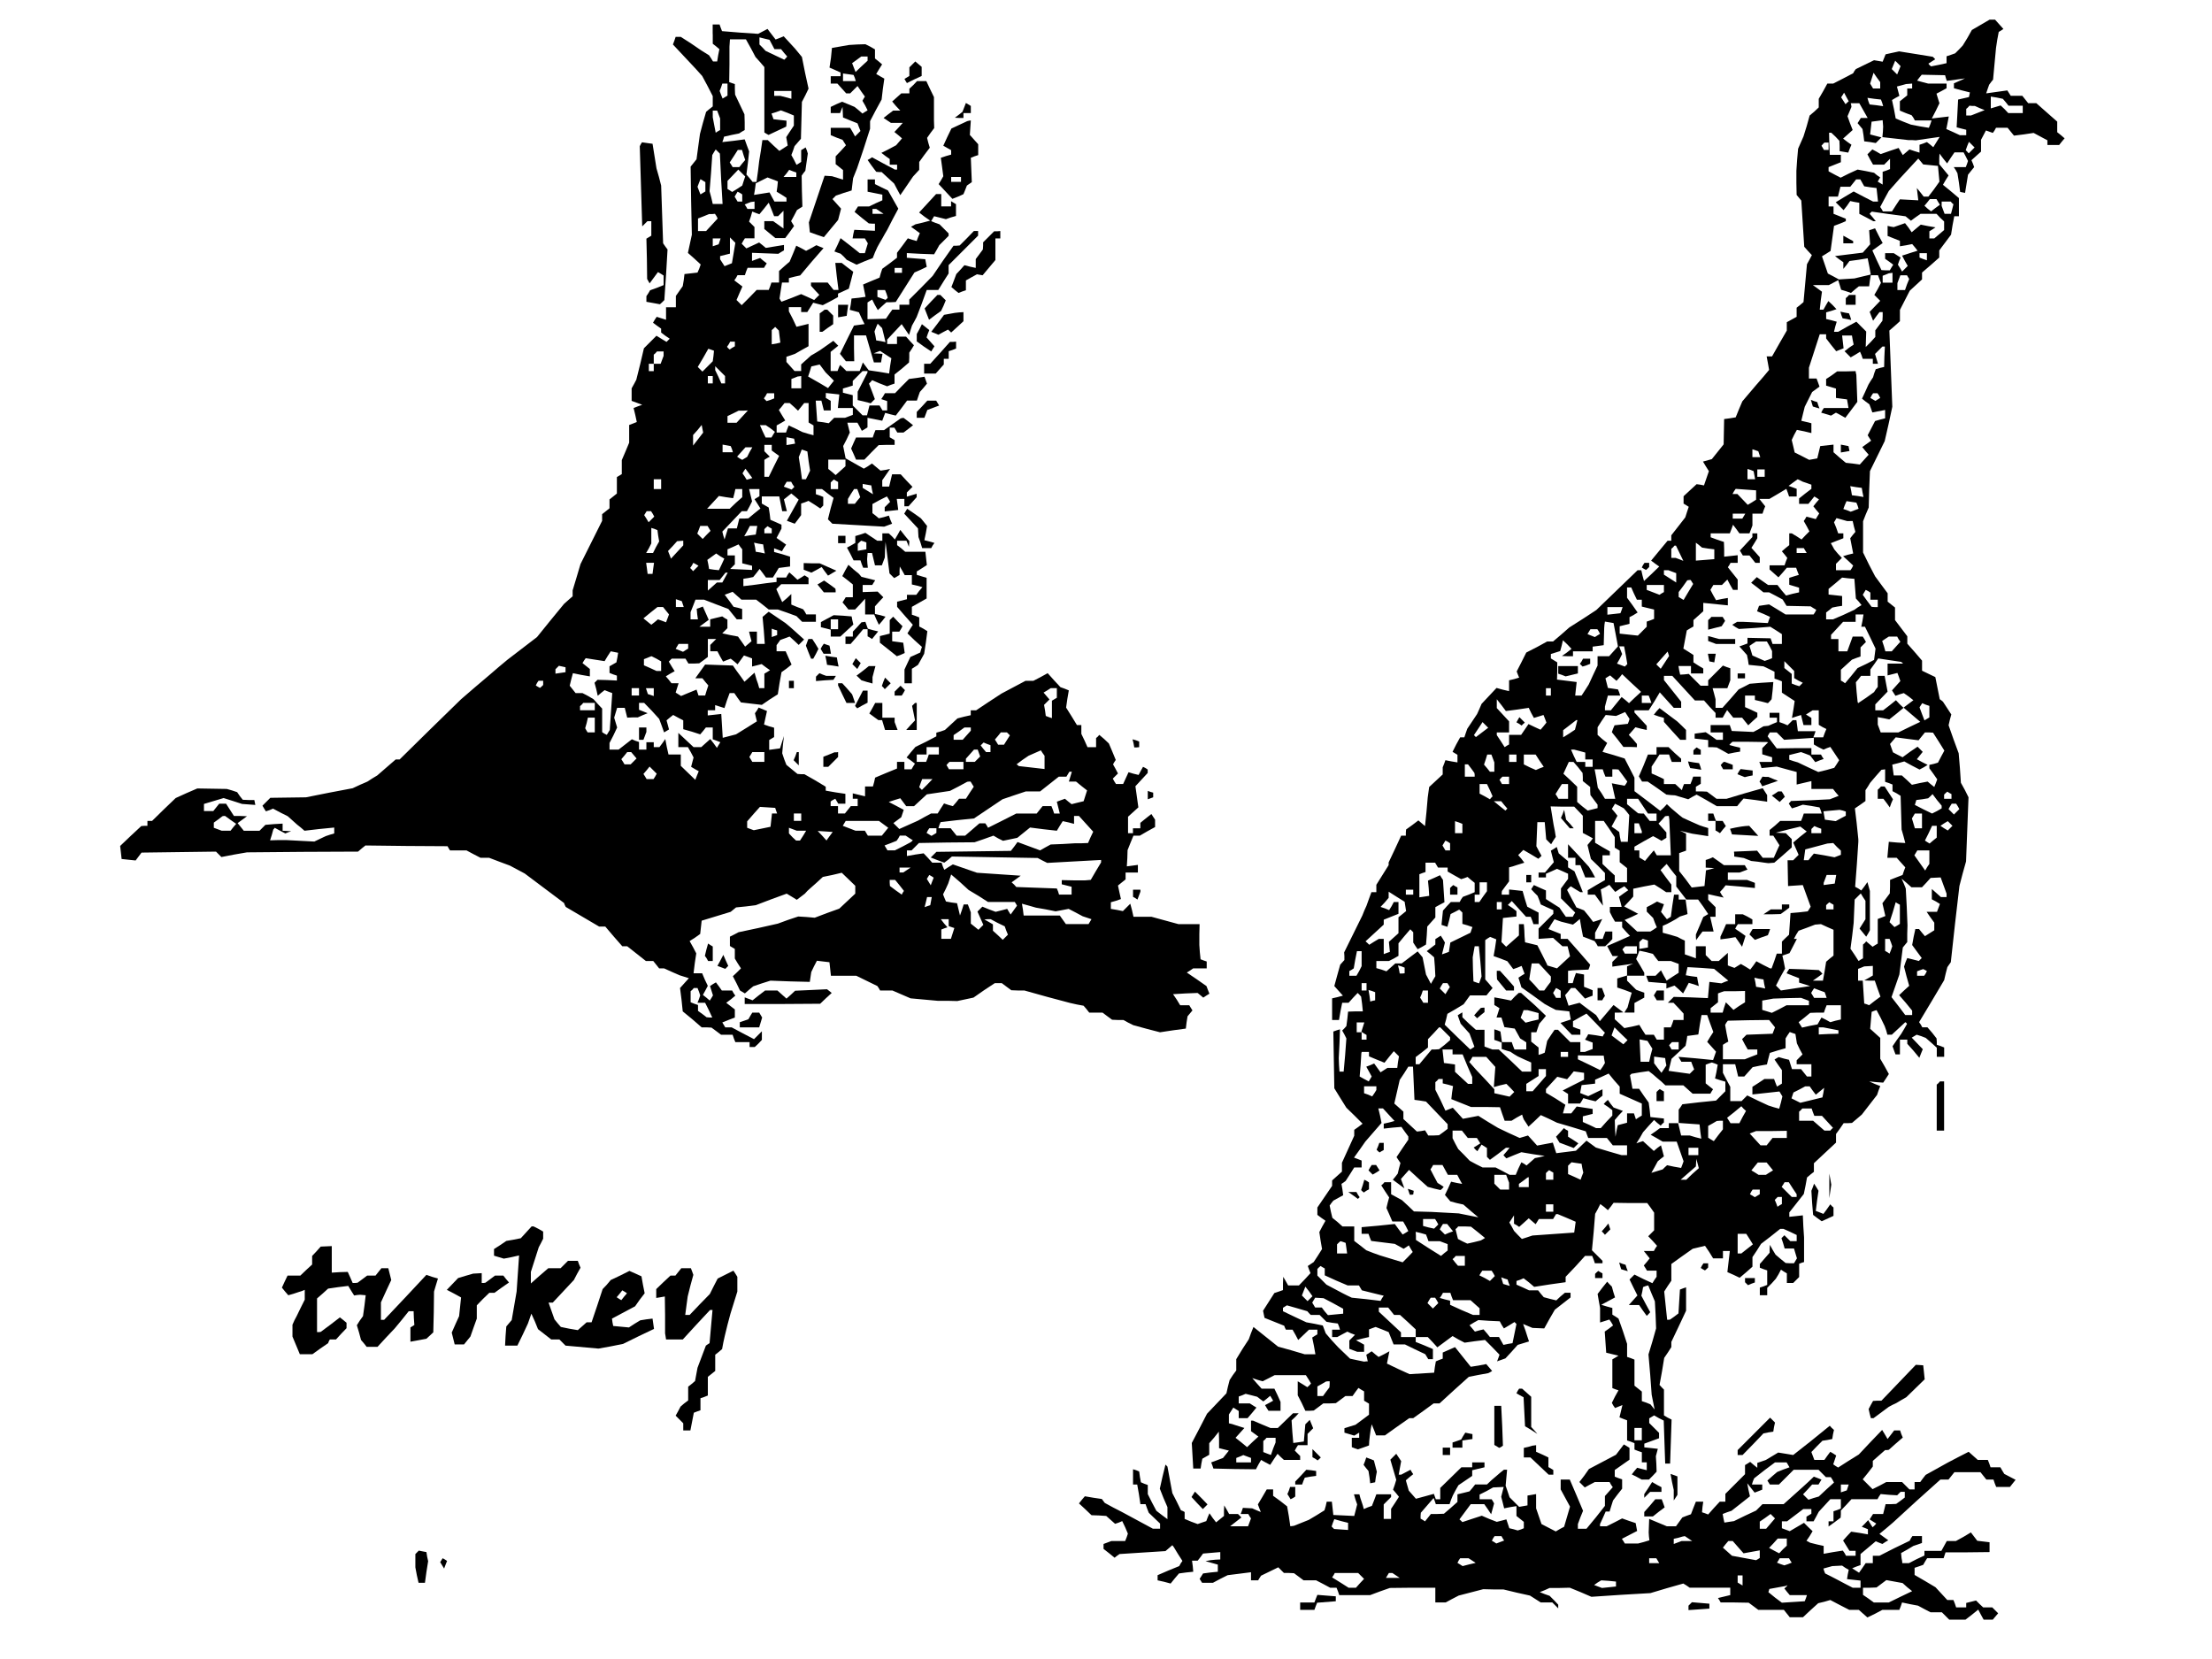 <?xml version="1.0" encoding="UTF-8" standalone="no"?>
<svg
    xmlns:inkscape="http://www.inkscape.org/namespaces/inkscape"
    xmlns:rdf="http://www.w3.org/1999/02/22-rdf-syntax-ns#"
    xmlns="http://www.w3.org/2000/svg"
    xmlns:dc="http://purl.org/dc/elements/1.1/"
    xmlns:ns1="http://sozi.baierouge.fr"
    xmlns:cc="http://web.resource.org/cc/"
    xmlns:xlink="http://www.w3.org/1999/xlink"
    xmlns:sodipodi="http://sodipodi.sourceforge.net/DTD/sodipodi-0.dtd"
    version="1.0"
    viewBox="0 0 900 675"
  >
  <g
      transform="translate(0 675) scale(0.1 -0.1)"
      fill="#000000"
    >
    <path
        d="m8059 6649l-36-21-18-32-19-31-15-16-16-16-17-6-18-6v-14-14l-32-7-31-6-6 5-5 6 14 9 14 9-5 5-5 5-68 11-69 11-28-6-27-6-6-15-6-15-17 3-18 3-37-18-37-18-6-8-5-9-40-21-41-21h-12-12l-17-31-18-31v-17-18l-18-17-19-16-12-43-13-42-11-25-11-25-4-45-3-45v-49l1-49 9-11 10-12 6-94 6-94 15-17 16-17-10-19-10-18-7-77-7-77-14-12-14-11v-19-18l-20-11-20-11v-17-17l-30-52-30-53h-11-11l5-27 5-28-26-31-27-31-28-33-28-33-14-33-13-32-24-4-23-3-1-52-1-51-24-30-24-30-18-5-18-5 12-20 12-19-10-29-10-29-15 3-15 2-26-24-27-25v-15-15l10-6 11-7-7-21-7-22-28-36-29-37v-11-11h-7-8l-34-41-33-40 16-12 17-12-31-30-31-29-6 22-5 22h-8-7l-84-81-84-81-55-36-55-35-33-29-33-28h-12-12l-42-23-43-22-19-38-20-39 5-13 5-12-20-6-21-5v-22-22l-26 6-25 7-31-33-30-32-9-21-9-20-20-30-20-30-6-17-6-18h-9-8l-16-29-15-30 10-6 10-6v-16-15l-24 4-25 5-5-14-6-15v-14-15l-27-25-28-26-3-21-3-22-5-58-6-58-13 11-14 12-25-19-25-18-1-12v-13h-9-10l-25-54-26-55v-6-5l-25-40-25-40v-15-15h-10-10l-10-27-10-28-9-20-8-20-37-75-37-75 1-15v-16l-8-9-9-10-12-43-12-44 17-19 18-20-22-6-22-5v-44-44h14 14l6 35 7 35h13 13l18 20 19 20 7-7 7-8 4-30 3-30h-30l-30-1-3-29-4-30-8-9-9-9 9-16 8-16-5-68-6-67h-8-9l-2 28-1 27 3 59 2 58-13-4-14-5 2-115 2-116 24-39 25-40 33-32 33-33-17-13-17-12v-12-12l-25-55-25-55v-18-18l-20-18-20-18v-11-11l-30-44-30-44v-15-15l16-12 17-12-13-23-12-23 5-34 6-35-17-27-17-26-12-8-12-8 5-14 6-15-23-25-24-25h-22-22l-10 18-10 17-1-27v-27l-17-6-18-6-23-36-23-36 3-15 3-14 40-16 40-16 3-8 4-8h13 14l12-21 11-21 22 21 22 21h17 17v-9-10l-10-6-11-7 7-34 6-34h-22-22l-54 16-54 15-50 40-50 40-10-25-9-25-26-40-25-41v-23-23l-14-19-13-20-7-27-6-27-40-42-39-41-31-60-31-59 3-52 3-52h15 15l3 20 4 20 14 8 14 8v23 24l20 23 19 24 1-33v-34l20-5 20-5-12-15-12-15-24-9-24-9 5-13 4-12 86-2 87-1 10 19 11 19 18-10 19-10 15 23 15 22 13-13 13-12h33 33v8 8l-11 11-11 11 6 11 7 11h20 19v23 23l11 11 12 12-7 17-7 17-9-9-9-9-3-35-3-35-21-3-22-3-4 46-3 46 15 14 14 15h-12-11l-31-30-31-30h-15-15l-36 15-35 15h-4-4v-21-22l15-11 15-11-23-21-23-22-23 19-24 19 18 20 18 20-19 6-19 6-12 4-13 3v18 18l9 14 9 14 11-7 11-7v-15-14h18 18l18 21 18 22-13 8-14 9h-22-23v14 14l14 5 14 6 24-6 23-6 13-10 12-9 14 11 14 12 6-10 6-10-16-9-17-9 7-12 7-11h25 24v18 18l-12 27-13 27h-26-26l-19 21-19 22 21-7 21-6 24 12 25 13h63 64l11-17 10-17-7-8-8-7-19 12-20 12v-28-29l16-31 15-32h17l17 1 19 14 20 15h25l26 1 19 14 20 15h14 15l12 17 12 16 11-7 12-7v-19-19l10-6 10-6v-23-22l-28-21-27-20-23-7-22-7v-9-9l20-6 20-6 10 6 10 6v-10-11h-15-15v-19-19l13-5 12-4 23 8 22 8 1 18 2 18 2 15 2 15 2 10 2 10 9-22 9-23h18 18l49 35 50 35h8 8l42 30 41 30h12 12l59 54 60 54 40 8 39 7 8 4 8 5-12 14-12 14-31-6-32-5-32 40-32 40-25-11-25-11v-13-12l-14-5-14-6-4-23-3-23-50-3-50-3-46 21-46 22 5 25 5 25-22-12-22-11-14 11-14 12-11-7-11-7 3-13 3-14h-7l-8-1-29 6-28 6-24 23-24 23-26 28-25 29-6 16-6 16-34 7-33 6-47 22-48 23v7 7l8 5 8 5 42-12 41-12 7-8 7-7h18 18l14-14 14-14 23-4 23-3 5-12 4-13h-16-16v-15-15h11 10l20 11 21 11 15-7 16-6-11-11-12-12v-17-17l16-6 16-6h14 14v15 14l-16 9-17 9 27 7 26 6v16 15l13 5 14 5 26-10 27-11 10-25 10-25h23 23l41-20 42-20 6-10 6-10h10 9v21 20l-35 15-35 14v10 10h-30-30v9 10l-45 42-45 42v9 8h19 19l12-15 12-15h12 12l32-29 32-30v-15-16h25 24l20-21 19-21 31 23 31 23 24-14 25-13 42 6 41 5 30-30 29-30-5-14-5-13 17 6 17 6 25 27 25 28 23 7 23 7-7 21-7 22-5 14-5 14 19-8 19-8 24-1 24-1 21 38 22 38 32 25 32 25v10 9h-12-11l-18-15-17-16-25 6-26 7-12 14-11 14h-19-18l-26 12-25 11v8 7l15 5 14 6 22-17 21-18 64 10 64 9v11 11l40 42 39 43h15 14l6-15 5-15h16 15v5 5l-21 21-22 22 7 74 6 74 11 20 10 20 16-12 15-13 12 15 11 15 68-1h69l14-19 14-20v-36-36l-12-12-12-12 18-19 18-20-7-10-6-11h-21-20l12-15 12-15-12-15-12-14 7-11 6-10h20 19v-12-13l-9-13-8-13-37 17-36 18-10-10-10-10 16-33 16-32-18-20-17-19h21 21l15-22 16-22 7 7 7 8-18 33-18 34 4 18 3 17 10 4 11 3 13-32 14-33 3-55 2-55-15-53-16-53 7-82 6-82 6-30 6-30-9 11-8 10-17 7-18 6v19 20l-15 12-15 12v53 53l-15 6-15 5v27 26l-17 52-18 51-12 8-13 8v13 14l-22 6-23 7 28 15 28 15-7 22-6 22-10 10-9 10-20-25-19-25 5-29 5-28v-30-29l19 6 19 6 8-12 7-12-17-13-17-12 3-43 3-43 25-6 25-6-13-8-12-7v-59-58l13-5 12-4-14-25-13-26 6-11 7-10 15 6 15 6-6-25-6-25 15-6 16-6v-41-41l15-5 15-6v-13-13l15-6 15-5v-21-20h10 10v-16-16l-20 5-19 5-11-13-11-14 20-10 20-11h15 15l16 16 15 16-1 31-2 32 4 15 4 15-27 3-28 3v7 8l30 11 30 11v11 11l-20 20-20 20v9 10l10 6 10 6 19-11 20-10 3-88 3-87h10 10l3 89 3 90-16 8-15 9v52 53l-9 9-9 10 10 55 9 55 15 22 14 22v11 10l30 63 30 64v47 48l-12-4-13-5-3-48-3-49-17-13-17-12-6-1h-6l-6 57-6 58 14 22 15 22v34 34l43 31 44 31 25 6 25 6 17-25 16-26h20 20v15 15h14 14l-5-43-5-43 25-11 25-12 26 22 26 23v19 20l18 27 17 27 39 30 39 31h6 7l27-12 27-13v-12-13h-13-13l-12 12-12 12-6-6-6-6 7-21 6-21h19 19l6-20 6-20-6-10-6-10h-17l-17 1-21 17-20 17-12 20-11 20-1-16v-16l-20-23-20-23v-7-8l15-6 15-5v-30-29l-15-6-15-5v-16-15h15 15v15 15l18 18 17 19 11 18 10 19 12-8 12-7v-20-19h13 13l12 12 12 12v27 27l10 4 10 3v50 50l-3 45-2 45-27-3-28-3v9 9l30 38 29 37 7 34 6 33 14 12 14 11v18 17l45 42 45 42v17 18l16 22 15 22h17l17 1 20 17 20 17 31 40 31 40 6 18 7 18-23 9-22 10 29-3 28-2 12 18 11 17-17 31-18 31v42 43l-20 18-21 19 3 35 3 34 10 4 10 3 17-32 16-33 6-17 5-18h9 9l28 26 27 25 4-3 3-4-12-21-12-20-18-25-17-25 6-17 6-16h9 9v30 30h15 15v-8-9l25-28 24-29 7 18 7 17-22 23-23 24 10 6 10 6 19-6 18-7 23-20 22-20v-19-18h15 15v19 19l-15 6-15 5v13l-1 13-18 23-19 22h-11-10l-6 11-7 10 51 85 51 86 6 26 7 27 7 10 7 10 17 155 18 155 13 50 14 50 5 131 5 130-15 30-16 29-4 60-5 60-21 57-20 57 5 22 6 22-17 26-17 26-6 5-7 5-9 45-9 45-27 13-27 13v21 20l-30 35-30 34v15 15l-25 33-25 33v25 26l-15 12-15 12v17 17l-26 35-25 34-25 48-24 49v63 64l11 28 12 28 2 74 3 74 30 61 30 61 16 70 15 70-6 155-6 155 22 19 21 19v23 23l20 39 20 39 25 23 25 23v14 14l35 30 35 31v15 14l24 32 24 32 6 38 7 37h9 10v37 37l-32 27-33 27 11 19 12 19-19 23-19 23v22l1 21 15-20 16-20 15 23 15 22h19 18l9-17 9-18-4-12-5-13h-24-25l8-12 7-13 6-38 5-38 10-2 10-2 6 37 6 37 12 15 13 16-5 14-6 14 20 18 19 17v24 24l10 19 10 19 14-5 14-5 7 10 6 11h23 24l13-16 13-16 40 5 40 6 28-15 28-15v-9-10h24 24l11 14 11 13-15 13-15 12v21 22l-42 37-43 38h-16-17l-12 15-12 15h-24-23l-7 11-7 11-43-6-43-6 6 18 6 17 8 11 8 10 6 65 6 64 5 33 6 32 10 6 9 6-17 19-17 19h-11-11l-36-21zm-333-185l-7-17-11 11-11 11 7 17 7 17 11-11 11-11-7-17zm-76-61v-13h-14-15l-6 10-6 10 7 22 7 22 13-19 14-19v-13zm267 30l4-12 37 5 37 5-22-10-23-10v-10-10l33-9 32-8-2-10-2-9-22-5-22-5-3-57-3-56 19-5 20-5v-11-11h-13-13l-28 13-27 12 5 25 5 26-34-4-35-4 16 31 15 31-6 19-6 20 21 11 20 11v9 10h-37-38l-23 6-22 6 9 12 10 12 47-1 48-1 3-11zm-137-33v-10h-10-10v-14-14l-15-12-15-12v-19-19l24-10 24-9 7-10 6-11h34 34l-5-15-6-15-37 6-36 7-31 12-31 13-7 38-8 37 15 9 15 8-5 19-5 19 19 5 18 5 13 1 12 1v-10zm-265-68l-6-6-9 14-9 14 6 9 6 10 9-17 10-18-7-6zm646 2l11-14h29 29v-15-15h-29-30l-15 16-16 15-20-6-20-6v24 24l25-4 24-5 12-14zm-503-2l4-14-28 4-27 3-5 13-4 14 28-4 27-3 5-13zm-76-32l17-30h-14-14l-6-10-7-11 10-12 10-12 4-25 3-25 24-3 23-4 11 11 12 12-23 6-23 6 3 26 3 26 23 3 22 3 1-13 1-13-1-21-2-22 53-6 53-6h15l15-1 48 7 49 7-13-21-13-21-13 11-13 10-15-6-15-5v-16-16l-20 6-21 7-14-12-13-11-9 15-8 14-36-12-37-13-17 10-17 9-10-10-10-10 11-21 12-21h22 23l12 12 12 12v-21-21l-15-6-15-5v-26-26l-10 6-10 6 5 9 5 8-13 9-12 10-34 7-33 6-35-16-34-17-25 13-24 13v9 8l25 10 25 10v15 15h-22-23l-2 45-1 45h4 5l17-16 16-17 1-21v-21l18-3 17-3 6 16 7 16-17 12-17 13 19 17 20 18-11 28-10 28 8 19 8 19-1 8-2 7h18 17l17-30zm473 10l20-8-28-11-28-11h-10-9v13 14l7 6 6 7 11-1h11l20-9zm-615-155v-15h-9-10l-5 9-5 8 6 7 6 6h9 8v-15zm582-17l-12-12-6 7-6 6 6 17 7 17 11-11 12-12-12-12zm-167-60l30-3 3-32 3-32-22-31-23-30h-9-10l-14 18-14 17 3-25 3-25-37 2-38 2-16-24-16-25h-19-18l-5 9-6 9 17 32 18 33 23 26 23 26 37 40 37 40 10-12 10-12 30-3zm-278-72l8-14 25-4 25-3 3-27 3-28h-10-10l-39 20-40 21-37-22-36-22 16-16 16-16 14 18 13 19 19-4 18-3v-23-22l29-15 28-15h5 5l-12 15-13 15 4 5 5 4 69-10 68-9 11-9 11-9 19 14 20 14h32 33l15-16 16-15v-17-18l-20-17-20-17h-10-10v14 15l13 8 12 8-30 5-30 6-18-15-19-16-13 19-14 18-23-8-23-8-12 2-13 3v-21-20l25-10 25-10v-11-11l25 4 25 5 11-13 11-14-16-5-16-5-15-5-16-5 11-21 12-21-11-11-12-12-8 14-9 14 5 15 6 14-14 9-14 9h-17-18v-11-12l17-12 16-12-7-11-7-12h-17l-17 1-19 40-18 40 21 15 21 15-16 30-15 30-12-4-12-4 2-29 2-28-15-17-15-17-57-7-56-7 17-13 17-12v-14-13l13 16 12 16 37 5 37 6 7-35 6-34h14 15l6-16 6-15-13-25-14-24 12-12 12-12-21-22-22-23 7-18 7-18 13 18 13 17h7 6v-17l-1-18-14-19-15-20v-13-14l-19-21-20-20 1 31 1 32-20 20-20 20-37-20-37-21h-8-9l5 21 6 20-22 6-21 5v13 14l21 6 21 7-16 17-17 16-10-17-10-18h-7-8l4 37 5 36-19 14-18 13h33 32l19 10 19 10 6-19 6-20 20-6 20-7 16 14 16 13h21 21l3 24 4 24-34-8-33-8-32-2-31-2-22 12-23 12-12 35-12 35 18 11 17 11 7 51 7 51 24 9 24 10v5 5l-25 10-25 10v15 15h-10-10v20 20h19 19l5 20 5 20h20 20l12 15 12 15h9 8l8-14zm309-78l7-11-18-13-18-14-14 11-13 12 11 13 11 14h14 13l7-12zm56-4l6-5-5-20-5-19h-13-13l-6 16-6 16v9 9h18 19l5-6zm-102-219v-14l-15 5-15 6v9 9h15 15v-15zm-140-85v-20h-20-20v14 14l13 5 12 5 8 1 7 1v-20zm63 3l5-8-9-22-8-23h-16-15v14 14l6 16 6 16h13 14l4-7zm-333-242v-8l20-26 21-26 15 6 15 6-3 26-3 26h20 20l3-18 4-19-19-13-18-14 13-13 12-12 19 11 19 12 6-14 5-15h21 20v-10-10h11 10l-6 20-6 20 15 15 15 15h5 5l-2-42-1-41-17-4-17-5-6-16-5-17-10-15-9-15-13-29-13-28 15-12 15-11 6-16 6-17 26 5 26 5v-17-17l-20-5-21-6-15-29-15-29 7-11 7-11-18-13-18-13 13-16 13-15-18-20-18-20-29 4-28 3-25 21-25 22v16 15l-27-3-27-3-6-25-6-25-16-3-17-3-29 15-30 15-6 26-6 25 10 21 11 20 30-6 29-7v20 20l-20 5-21 5 7 29 7 28 15 30 15 30 15 11 15 11-6 17-6 16h-16-15v22 22l22 68 22 68h13 13v-9zm215-240l5-10-10-6-10-6-10 6-10 6 5 10 6 9h9 9l6-9zm-487-239l4-12h-16-16v16 16l12-4 12-4 4-12zm-20-85l3-17h-15-16v21 21l13-4 12-5 3-16zm42 8v-15h-15-15v15 15h15 15v-15zm173-41l17-6v-8-9l-25-19-25-20v-11-11h19 19l12 15 12 15 10-6 9-6-12-14-11-14 12-15 12-14-7-11-7-12-19 5-19 5-5-9-6-9 12-21 11-21-16-16-16-17-20 13-20 12h-5-5v-24-24l-15-12-15-13 11-13 11-14-6-15-5-15h-31-30v-8-9l18-16 18-16 17 19 17 20h19 19l5-14 6-15-20-6-19-6v-14-14l20-6 20-6v-9-10l-27-6-26-7-18 21-17 22h-19-19l-23 16-23 16-11-11-12-12 25-19 25-20h11 12l27-14 28-15 8-13 8-13 49-1 49-1 11-7 12-7-5-10-6-9h-57-57l-34 21-33 20-21-3-20-3-4-11-4-11 27-11 26-12-5-13-4-12-39 2-39 2-23 1h-24l-10-6-10-6 13-9 14-8 64 4 64 5 24-15 23-15v-20-20h-19-19l-4 12-4 11-47 1-47 1v-11-12l-16-6-17-6 16-18 15-17 4-20 3-20 30-3 30-3 23-11 22-11v-14-14l15-5 15-6v-23-23l26-17 26-17-5-34-6-35 18 6 19 6 5-21 5-20h16 16v14 15l-11 7-11 7 13 8 14 9h13 12v-30-29l15-9 16-8-7-17-6-17h-20-20l5 13 4 12h-36-36l-3 23-3 22h-8-7l-10-10-11-11-16 7-17 6v19 19h-20-20v-10-10h15 15v-9-9l-17-7-18-8-10-1-10-1-20-12-21-11-44 2-44 2-4 12-4 12h-39-39v-15-15h25 25v-15-15h-13-13l-22 16-22 15-23-3-22-3v-10-10l28-3 27-3v-15-14h18l17-1 24-13 23-13 24 5 24 4v8 8l-22 5-22 6 6 7 7 6h65l66-1h7l7-1-12-12-12-12v-12-13l20-6 20-6v-10-9h-26-26l5-12 4-13 31 3 31 3 40-11 41-11v-25-26l30 7 30 7v-16-16h44 44l11-14 12-14-18-7-18-7-79-4-79-3-4-5-5-5 6-10 7-10 22 7 22 8 34-5 34-6 5-12 4-13h-36-37l-5-15-6-15h-43-42l-21-19-22-18v-12-11h8 7l13-20 12-19-12-26-11-25h-22-23l-11 14-12 15-47-2-47-2 1-10v-10l20-3 19-3 15-6 15-6 27-3 27-4 8-1 8-1 12 1 12 1 36 31 35 31v17 17l-12 12-12 12-20 1-21 1 50 13 50 12 13-10 13-10-28-22-27-23 11-25 11-25-11-11-11-11h-11-12l1-52 1-53 30 2 30 2 16-44 16-44-6-10-6-9-35-4-35-3-3-44-3-44-15-14-14-14v-25-24h-11-10l-10-30-11-30h-3-3l-28 14-28 15-12-17-13-17-19 12-19 11-13-8-13-8-14 5-13 5v26 25l-18-16-19-17h-14-15l-12 12-12 12v18 18h-20-20v-25-24l-22 8-23 8v28 28l-15 7-15 8-30 9-30 8v14 14l18 8 17 9 18 10 17 11 16 5 15 5-4 30-4 29h-14-14v10 10h-9-10l-7-45-6-45-8-5-8-5-12 15-12 15 6 15 6 16-14 5-14 6-21-12-21-11v-9-9l13-13 13-13 7-19 8-19-13-9-13-8h-27-27l-25 23-26 24 28 12 27 13-28 15-29 15 19 20 18 20v16 16l43 9 43 8 24-15 24-16h11 10v15 16l-22 29-22 30 13 13 12 12 19-25 20-25v-21-21l21-27 20-26h24 24l21-29 20-30-10-6-10-6-15-36-15-35v-12l1-11 13 18 13 17h22 23l-7 30-7 30h11 11v19 20l-15 15-15 15v11 12l31-7 32-7-8 11-7 12 12 13 11 14 59-5 60-6v11 10l-16 6-16 6h-39-39v15 15h24 24l16 6 16 6-6 9-5 9h-42-43l-22 16-23 16-14-6-15-5v-16-15l18-1 17-1-17-5-17-4-3-32-3-32-26-3-26-3-25 34-26 33v36 37l14 5 14 5v35 34l-12 6-13 6 25-6 25-6 33-5 32-5v16 17l-17 5-18 6-34 15-35 16-14 11-13 11-19 16-18 17-13-14-14-13-52 40-53 40v27 28l-20 39-20 39-45 14-45 13 9 18 10 18-20 16-19 17v15 16l16 25 17 25 21-2 21-2 19 8 18 8 9-14 9-14-3-10-4-10-27-3-27-3-6-14-5-14 24-30 23-30h28l27-1v7 6l-16 19-17 18 13 15 14 16 23-6 23-5v8 9l-25 27-25 27v5 4h29 29l23 36 22 37 29-32 28-31h15 15v13 12l-35 44-35 44v8 9h17 17l46-50 46-50h18 19l23-26 24-25v-10-9h15 14l9 16 9 15 12-15 13-16h18 18l12-15 13-16 18 17 19 17v9 8l-25 12-25 11v24 23h20 20v-9-9l26-6 27-7 8 8 7 8 4 35 3 35-48-3-48-4-23-12-22-11-33-38-33-37h-14-14v18 17l-6 23-6 22h30 30l6 16 6 16v24 25l-15 5-15 6-30-30-30-30v-11-11h-15-16l-24 24-24 24-18-2-17-1-4 18-3 17h25 26v-15-15h25 25v10 10l-20 12-20 13v15 15l-20 13-21 13 7 37 7 37 13 8 14 8v13 13l20 18 20 18v17 17l50-5 50-5v15 15l-24-4-24-5-12 21-11 21 6 10 6 10h18 17l11 11 11 11 11-21 12-21h9 10v21 21l-20 25-20 25 6 9 5 9h15 14v16 15l-27-3-28-3v30l-1 30-27 9-27 10v8 8h39 39l7 18 6 17 13-17 13-18h21 20l6 16 6 16v24 24h20 21l5 15 6 15-12 15-12 15h20 21l34 20 35 21 6-16 5-15h16 15v15 16l-16 6-17 6 19 14 18 13 11-5 10-5 18-6zm225-37l4-19-24 4-23 3-3 18-4 19 24-4 23-3 3-18zm-433-11v-19l-17-11-17-10-21 22-21 22h-10-10l6 11 7 10 41-3 42-3v-19zm413-43l4-13-16-6-16-6-15 6-15 5 6 16 7 16 20-3 20-3 5-12zm-463-43l-6-10h-20-19v10 10h26 25l-6-10zm431-20h12l5-22 6-22-11-13-10-13 6-31 6-31-21-5-20-6 21-19 20-19-5-10-6-9h-30-29v13 13l12 12 12 12-16 17-15 18-7 13-7 12 25 10 26 10v10 10h-10-11l-8 23-9 22 5 8 5 9 22-6 21-6h11zm-576-112l25-3v-20-20l-37-3-38-3v37 36l13-10 12-10 25-4zm-116-19l15-31-15 6-16 6h-9-9v18 19l7 6 6 7h3 3l15-31zm511 11l6-10h-20-21v10 10h14 15l6-10zm-541-86l16-6v-19-19l-25 16-25 16v9 9h9 9l16-6zm744-69l3-40 12-13 11-14-15-9-14-10-43-20-44-19h-14-14v14 14l13 10 12 10 20 4 20 3v20 20l-27 3-28 3v12 11l28 23 27 23 25-3 25-2 3-40zm-664 27l5-8-20-33-19-32-10 6-10 6v10 10l18 24 17 24 7 1h7l5-8zm-114-26v-15l-9-5-9-6-26 10-26 10v10 10h35 35v-14zm-122-21l12-25h10 10v-14-14l25-6 25-6v-19-19l-15-6-15-5v-11-10l-18-18-18-18-37 4-37 4v15 15l20 5 20 5v14 13l17 9 16 10-21 30-22 30v21 21h8 9l11-25zm962-11v-14h15 15v-15-15h-12l-13 1-18 24-18 25 6 10 6 10 10-5 9-6v-15zm-1012-56l-5-13-26-3-27-3v15 16h31 31l-4-12zm980-43l-5-25h7 8l22-45 21-44-3-23-3-23-33-17-34-16-25-31-26-31-8 6-9 5v22 22l23 21 22 20 18 7 17 6v19 18l11 11 11 11-6 11-7 11h-20-21l-11-30-11-30h-18-18v25 25h-15-15v9 8l25 27 24 26h26 25v15 15h16 16l-4-25zm-1004-57l9-48-18-20-18-20h-24-23v-19-19l-18-38-18-39-14-22-15-23h-13-13l3 28 3 27-40 5-40 5 1 35v35l-13 8-13 8v9 9l19 6 19 6 6 22 5 22 18-17 17-18-19-15-20-14 23-1h22v10 10h40 40v9 10l23 3 22 3 1 35 1 35 1 13 2 13 18-3 17-3 9-47zm-69 13l5-10-10-6-11-7-15 6-15 6 6 10 6 10h14 14l6-9zm1220-32l7-10-18-20-17-19h-13-13l-6 21-7 21 13 9 14 9h17 17l6-11zm-525-28l10-20v-14-15l-15-6-15-5-25 11-25 11-6 20-6 19 13 9 14 9h22 22l11-19zm-585-37l6-36-5-5-5-5-16 6-16 6 11 19 10 20-6 15-6 16h10 10l7-36zm159-29l-17-26-9 9-9 9 23 26 23 26 3-9 3-9-17-26zm965-1l4-4h-31-32v-24-24l20 5 20 5 6-16 6-17-17-19-17-19 7-11 7-11 17 6 17 5 20-14 19-15-20-15-20-15 34-29 34-29-44-21-45-22h-36-36l-6 16-6 16v15 15l23-4 24-5 29 23 29 24-16 15-15 16-26-21-26-20h-16-16v12 12l25 26 25 26-6 32-6 32h-14-14v-22-23l-8-10-7-11-32-23-33-22-1 3-1 3-4 40-3 39 11 13 10 13h19 19v13 13l16 22 16 23 46-7 47-7 4-3zm-439-49v-14l17-10 18-9-7-7-7-7-16 5-15 6v19 20l-15 12-15 12v14 14l20-20 20-20v-15zm-648-93l-24-23-15 13-15 12-22-27-22-27h-12-12v8 7l6 23 6 22h25 25l-4 13-5 12-20 3-21 3-5 20-5 19 9 6 10 6 13-11 13-11 12 13 11 14 38-36 39-36-25-23zm-342 23v-15h-10-10v15 15h10 10v-15zm404-30l5-15h-19-20v15 15h14 14l6-15zm-541-42l47 7 10-21 11-20 20 6 19 6 6-15 6-16-12-15-12-14-24 11-25 12-15-22-15-22h-25-24v-19-20l-9-5-9-6-16 25-16 24v6 5h25 25v23 22l-25 27-25 27v18 18l19-24 18-24 46 6zm1677-8v-24l-10-6-10-6-10 26-10 27 5 8 6 9 14-6 15-5v-23zm-1437-55l-5-19-24-16-24-15v14 15l26 20 27 21h2 3l-5-20zm-383-30l-25-19-4 4-4 4 18 27 17 26 11-11 12-12-25-19zm1214-15l15-15 60 4 61 4v-14-13l19-11 20-10 14 6 14 5 18-27 18-27-10-16-10-15-32-9-33-8-41 19-42 20-17 5-18 6v10 9l24 6 24 6 19-7 18-7 10-13 11-14 17 7 17 6-6 9-5 9h-20-19v13 13h-71l-70-1-19 25-18 24 4 8 5 8h14 14l15-15zm644-22l23-37-13-24-13-25-17-5-18-4v-7-7l16-22 16-23-6-16-6-15-14 11-13 11-32-6-32-7-20 19-21 19h-16-17l-3 22-3 22 24 6 25 7 31-17 31-16 17 9 16 10-22 11-22 12 12 15 12 15-11 11-10 10-31-21-30-22-20 10-19 10-6 17-6 17 11 13 12 14 46-6 47-6 13 16 13 16h17l16-1 23-36zm-1460-39l22-6v-14-14h15 15v-15-15h-15-15v10 10h-17-18l-12 25-11 25h6 7l23-6zm-354-30l6-16v-19-19h-9-9l-12 15-12 14 7 21 6 20h9 8l6-16zm96 1v-15h-15-15v15 15h15 15v-15zm94-10l17-25-16-6-16-7-25 11-24 12v20 20h24 24l16-25zm157-27l18-23 1-16v-17l15-12 15-12v-17l1-16 14-19 15-20v-7-7l-20-5-20-5-22 17-21 18v31 31l-28 27-28 26 11 24 11 24h10 9l19-22zm-435-5l13-18 1-7v-8h-20-20v25 25h6 7l13-17zm540-18l6-15h14 14v15 15h13l12-1 18-24 18-25-5-9-6-8-26 5-26 5 7-32 7-31h-21-21l-14 23-15 22-6 38-7 37h16 17l5-15zm1144-10v-26l15-5 15-6v-14-13l17-9 16-10 2-68 2-69 8-28 7-27-33 2-34 3-3-32-3-33h19 19l18-20 17-19-6-16-5-15-26-10-25-10v-27l-1-28-15-20-15-20 6-26 6-26-15-6-16-6v-50-50l-10-6-11-7-13 11-13 11-6-7-7-6v-28-28l-9-5-9-6-16 25-17 25 7 53 6 52 2 47 2 48 12 12 13 13 9-15 10-15v-38-37l-12-19-12-19 14-17 13-16 8 13 7 13v80 80l-5 18-5 18-12-17-13-17-12 8-13 7 7 92 6 91v10l-1 10-6 58-7 58 22 15 21 15v22 22l10 15 9 15 23 27 23 26 8 1 7 1v-25zm-1530-20v-15h-14-15l-5 9-5 8 6 7 6 6h14 13v-15zm-78-40l11-25-6-6-5-6-21 12-21 11v19 20h15 15l12-25zm318-5v-30h-19-20l-6 10-6 9 13 21 13 20h12 13v-30zm1560-21v-9h-15-15v8 9l6 6 7 6 8-5 9-5v-10zm-40-43v-5l-19-11-20-10-35 17-35 18 3 10 3 10 24 3 24 4 9 8 9 9 18-24 19-23v-6zm-1215 4l20-30h18 17v-15-15h-14-14l-12 15-12 15h-12l-11 1-22 18-23 19v11 11h23 22l20-30zm-565 5l13-15-4-4-4-4-24 19-23 19h15 15l12-15zm498-27l11-14-3-54-3-55h-14-14l-4 20-3 20-15 11-16 11 12 22 12 22-11 14-12 14 7 11 6 10 18-9 18-10 11-13zm1348 21l6-11-11-11-11-11-11 11-11 11 6 11 7 11h9 9l7-11zm-1543-20l17-18v-35-35l21-11 20-11-11-14-11-13 7-29 7-28 29-28 28-29v-14-15l-35-20-35-21v-9-9h14 15l16-22 17-23-4 33-5 33 18 9 17 10 12-15 12-14 18 12 19 11 8-8 8-8-19-13-19-14 6-21 5-20h-24-24v-11-10l10-20 11-19h14 15v-12-11l16-18 16-17-47-21-46-20 11-21 11-20h11 12l-12-12-12-12v-9-10l43 6 42 6-12-5-13-6v-18-19l-20-6-20-6v-19-18l30-10 29-11-9-30-8-30-7-11-6-10h20 21v20 19l20 11 20 11v10 10l-17 6-16 6-19 19-18 18v10 10h35 35v6 6l-16 28-17 28 7 17 6 17 28-6 27-7 11-15 11-14h26 25l16-6 16-6v-18-18l-25-16-24-16-12 21-11 21-11-11-11-11h-19-19l4-12 5-13 36-3 37-3v-11-10l16 6 17 6 18-16 17-16 12 22 11 21 21-6 20-7-4 19-3 18-23 3-23 4 3 16 4 17 54-3 54-4 29-24 29-24-14-5-14-6-24 3-25 3-3-33-3-33-70 3-69 2-12-12-12-12h12 11l21-22 20-22v-13-13h-20-21l-5-15-6-15h-14-14v-25-25h-14-15l-6 10-6 10h-17-17l-13 20-12 20-30-7-31-6-19 18-20 18v14 13h18l17 1-20 15-20 15-28-33-28-33-7 13-8 12-34 25-33 25-23-6-22-6-7 22-7 21 12 14 12 15h9 8l20-21 20-22 15 6 16 6v11 11l-17 7-18 7v25 25l-17 3-16 3-7-20-6-21h-10-9v25 25l18 2 17 1 24 1 24 1 4 10 3 10-46 53-46 52h-14-14v10 10l-25 10-25 10 12 20 13 20 13-5 14-5 24-6 24-6 14 11 14 12 6-36 7-36 24-9 23-9 7-10 6-11h15 15l15 14 14 15v15 16h-14-14l-6-15-5-15h-16-15v13 12l15 28 14 28-18-6-19-6-18 24-19 23-15 6-16 6-19 35-19 36 7 8 8 7 19-12 20-12h5 5l-17 43-17 42-13 8-13 8v12 13l-19 16-19 16-4 13-4 13-12-8-12-7 6-24 6-23-18-21-18-21h-13-13v-10-10h15 15v8 7l23 10 22 10 23-10 22-10v-10-11l-15-20-14-19v-20-20l29-29 29-29-5-8-5-9h-14-14l-13 18-13 19-27 17-28 18v18 17l-25 11-24 11-6-9-5-8 13-14 13-13 7-18 6-17 26-12 25-11v-8-7l-30-30-30-30v-21-21l29 2 30 2 19-17 19-17h10 11l5-20 5-21-26-24-27-25-20 6-20 6v2 1l-20 40-20 39-25 6-25 6-2 24-1 25-1 13-1 12h-10-10v-23-23l-26-23-26-23-10 10-9 9 3 49 3 49 28 3 27 3v11 11l-17 13-18 12 8 8 8 8 29-32 29-32h9 10l6-15 5-15h11 10v23 24l-23 12-23 12-10 32-9 32-27 3-28 3v-10-11h-15-15v8l1 7 14 19 15 20v28 29l15 4 15 5 16 5 16 5-12 16-13 15 11 11 10 10 31-18 30-18 7 6 6 6-11 20-10 19 2 49 2 49h15 15l3-35 3-35 10-10 10-10 9 15 10 15-4 25-5 25-6 37-6 37 48-1h48l18-19zm1087-10v-8l-21-11-20-11-22 3-22 3-3 17-3 17 33 3 33 3 13-3 12-4v-9zm310-29v-30h-14-15l-6 20-6 20 6 10 6 10h15 14v-30zm-1029 13l1-8 3-72 3-73h-29-28l-6 10-6 10-18-21-18-22-11 7-12 7v15 14h-10-10v8 7l38 22 38 21 17-9 17-10 10 6 10 6v11 11l-16 18-16 18 14 15 13 15 8 1h7l1-7zm-841-44v-19h-15-15v25 24l15-5 15-6v-19zm598-2l22-33v-22-21l10-6 10-6v-23-24l15-12 15-12v-29-29h-25-25v14 14l-25 23-25 24v18 17h15 15v8 8l-30 17-30 18v45 44h18 17l23-33zm1386 3l-9-9-15 9-15 10 15 10 15 9 9-9 10-10-10-10zm-1260 4l6-16v-4-4h-15-15v20 20h9 9l6-16zm736-15v-9h-20-20v8 9l6 6 6 6 14-6 14-5v-9zm470-3v-24l-15-12-14-12-10 6-9 6 15 30 14 30h10 9v-24zm-1980-62v-14h-9-10l-6 10-6 10 6 10 6 10 10-5 9-6v-15zm1574 0l16-15v-9-8l-13-5-13-5-42 8-42 7-11-13-11-14h-10-9l3 22 3 22 45 12 45 12 12 1 12 1 15-16zm376-41v-28l-9-13-8-14-22 31-22 31 6 10 6 10h25 24v-27zm-2005-33l6-10h20 19v-8-8l28-16 27-15 13 4 13 5 14-12 15-12v-19-19l-24-10-24-9-7-10-6-11h-18-18l-16-17-16-18-3-29-3-29 12-4 12-4 7 26 6 26 18 9 17 9 7-6 6-6v-23-23l21-6 20-7-4-11-4-12-41-20-41-20-3-19-3-19-14-5-14-5 6 24 6 24-8 14-9 14-11-7-11-7v-11-11l-17-13-18-14 15-12 15-13 3-38 2-39-9-15-9-16-10 19-10 19-7 35-7 35-10 12-10 12-32-24-33-25h-13-13l-18-16-18-16-20 7-21 6v15 14h26 25l20 10 19 11v25 26l24 29 24 28 6-6 6-6v-21-21l9-14 9-13 17 9 17 10 3 37 2 36 16 18 17 19v21 21l18 10 19 10-3 45-3 46-6 9-6 10-24-11-25-11 3-31 2-31-20-3-20-3v47 47l13 5 12 4v19 19h19 20l6-10zm1623-57l-3-18-23-3-22-3v4 5l6 16 6 16h20 19l-3-17zm440-26l12-33v-7-7h-12-11l-19 17-18 16v-21-21l17-9 16-10-6-16-6-16h-21-21l15-22 16-22v-16-15l-19-12-19-12-12 14-12 15h-8-7l-7-32-6-33 19-26 20-27-6-6-6-6-23 6-24 6-7-17-6-18 10-39 11-39-21-19-20-19 27-31 26-32v-9-9h-14-14l-28 37-28 36 16 46 16 46 7 55 7 55 9 11 9 11v34l1 34-3 75-4 75-8 20-9 20 20-17 20-18h21 22l18 19 17 19 20 1 21 1 12-33zm-1858-5v-18l-16-22-15-22h-10-9v15 15h10 10v25 25h15 15v-18zm-300-22v-10h-15-15v10 10h15 15v-10zm-32-58l3-19-16-13-15-12v-33-32l-20-18-19-17 2-21 2-20-12-4-13-5v31 31h-10-10l-20-12-19-12-7 7-8 7 37 34 37 34v10 10l30 12 30 12v24 24h-10-9l-9-17-10-16-17 7-18 6 17 18 16 19v12 13l33-21 32-20 3-19zm392 3v-15h-10-10v15 15h10 10v-15zm1350-6v-9h-15-15v8 9l6 6 7 6 8-5 9-5v-10zm270-29v-39l-11-7-11-6-10 10-10 10 13 40 12 41 8-5 9-5v-39zm-295-52l25-11v-52-53l-15-12-15-13-6-38-7-39h-20-21l20 14 19 14-7 8-8 7-60 3-60 2-6-9-5-9 25-10 26-10v-9-9l23-7 22-7-60-9-59-9-10 10-10 10 18 35 19 34-5 26-6 27 15 5 14 5 15 29 15 29h-6-6l9 17 10 16 33 12 34 13 12 1 12 1 26-12zm-1352-84l-6-34 28-10 28-11 12-16 12-16 17 6 17 7 6-16 6-16-13-8-12-8 6-19 6-20 48-34 47-34 22-12 23-12 27-3 28-3 3-17 3-16-21-7-21-7 23-24 23-24h18 17v10 11l-15 5-15 6v12 11l28 16 27 15 38-39 37-39-5-7-4-8-29 5-30 4-6-11-7-11 15-6 16-6v-13-13l-16-6-16-6h-9-9v20 20h-20-21l-25 25-25 25h-7-7l-15-22-15-23-5-24-5-24-12-5-13-4v15 15l-15 12-15 12v19 19h10 11l6 18 6 17 14 16 13 16-22 21-23 22-28 25-28 25h-5-5l-16-15-15-16-34 7-34 6v-15-16l10-6 11-7-6-19-6-19h10 10l6-19 6-20 21-3 21-3 11-20 11-20 13-8 12-8v-14-15h-24-24l-6 15-5 15h-20-20l-3 22-3 21-12 5-13 4v-21-22l15-5 15-6v-13-13l18-6 17-5 15-10 15-9 28-13 27-12v-19-18h-18-19l-47 45-48 45h-13-13l-16 6-16 6v34 34h-18-17l-28 25-27 26v10 10l-10-6-9-6 6-17 6-17 18-20 18-20 10-27 10-27-9-6-8-5-52 50-52 51 6 22 5 22 33 19 33 20 13 18 13 18h33 34l12 15 13 15-15 18-15 17v80 80l10 7 10 6 13-5 12-5-5-34zm622 15v-14l-17-3-18-3v14 14l7 7 7 6 10-3 11-4v-14zm989 6l5-15-5-15-6-15-9 6-9 5v25 24h9 9l6-15zm-1671-76l5-62-5-14-5-14-12 4-11 4-2 49-1 49 4 23 4 22h9 8l6-61zm637 46v-15h-24-25l-5 9-5 8 6 7 6 6h24 23v-15zm-1120-36v-30l-10-20-11-19h-14-15v9 10l9 5 9 6 6 35 7 35h9 10v-31zm745-45l25-27v-11l-1-11-13-17-13-18h-10-10l-20 23-21 22 5 33 5 32h15 14l24-26zm-570-2v-12l-10-1h-10l-3 17-4 16 14-4 13-5v-11zm1905-2v-19l-17-10-18-10 22-1h21l11-32 12-33-23-17-23-18-10 4-10 3-3 46-3 47h-10-9v24 24l13 5 12 5 18 1 17 1v-20zm215-11l-6-9h-15-14v9 9l13 5 12 4 8-4 7-4-5-10zm-657-43l4-18-18 4-19 3-3 19-4 18 18-4 19-3 3-19zm-1618-11v-15h-10-10v15 15h10 10v-15zm334 7l5-8-9-14-9-15-12 12-11 11 6 11 7 11h9 9l5-8zm456-38v-14h-9-10l-6 10-6 10 6 10 6 10 10-5 9-6v-15zm1078-2l4-12h-26-25l-6 10-6 10 6 10 6 9 21-8 22-8 4-11zm-1833-5v-17l-10-2-10-3-3 24-4 23 14-4 13-5v-16zm215-2v-25h-9-10l-6 10-7 11 6 14 5 15h11 10v-25zm1290 0v-23l-24-15-23-16-16 16-15 15-7-21-6-21h-25-24v9 9l15 12 15 12v18 18l13 5 12 4h43l42 1v-23zm244-11l16-6v-9-9h-45-46l-30-16-30-15-19 6-20 6v19 19l23 4 22 4 57 2 56 1 16-6zm146-53v-29l-22-5-21-6-18 10-18 9-8-14-8-14-32-6-31-7-7 11-7 11 24 19 23 19 28 1h28l5 15 6 15h29 29v-29zm-1252 3l22-6v-13-13l-26-6-27-7-10 10-10 10 6 15 6 16h8 8l23-6zm720-48l13-35-13-20-12-20 18-20 18-20-6-17-6-17-71 7-70 6 6-10 6-10h20 20l6-16 6-15-9-9-9-9-43 6-43 6 6 24 6 25 28 26 29 27 4 20 3 20 23 3 22 3 6 40 7 39h11 12l12-34zm252-1l12-15-5-13-5-13-53-2-53-2-9-9-9-9 11-21 12-21h19 20v-10-10l-26-10-25-10h-45-44v29 30l11 7 11 6-7 34-6 34 5 9 6 8 84 2 84 1 12-15zm-1665-14l-6-19 11-7 10-6v-10-9h-10-10v15 15h-10-10v20 20h16 15l-6-19zm335-21l20-20v-6-6l-22-19-23-18-15-1h-15l-25-30-25-30h-7-8v14 15l25 19 25 20v17 17l23 24 22 24h3 2l20-20zm733-41l-8-8-24 18-24 18 6 17 6 16 26-26 27-26-9-9zm836 55l31-6v-7-7l-40-1-40-2v15 14h9 9l31-6zm-141-40l3-19 11-23 12-22-12-12-12-12v-8-8h30 30v-25-25h-9-9l-12 15-12 15h-19-18l-6 19-6 19-21 5-21 6-9-5-8-5 15-22 15-21v-28-27l-10-6-10-6-6 15-6 16h-19-20l-24-16-25-16v-16-15l55 6 55 6 6-10 6-10-6-25-7-25-22 6-22 7-43 20-43 21-12-12-11-11h-23-23v29 29l-15 28-15 29v18 17h25 25l6-25 6-25h13 12l17 19 17 19 29 6 29 5 6 24 6 23 32 10 32 9v20 20l8 13 9 13 11-4 12-4 3-19zm-595-25l10-16-7-26-6-27h-18-17l-2 46-2 45 16-3 16-3 10-16zm117-4v-15h-14-15l-5 9-5 8 6 7 6 6h14 13v-15zm-920-25v-10h20 21l19-46 20-46v-14-14h-9-8l-27 25-26 24v15 15l-22 3-23 3-3 28-3 27h20 21v-10zm-340-9v-9l31-13 32-13 19 24 19 23 10-10 11-11-4-23-3-24h-20-20l-14-9-14-9-13 18-13 18-16-7-16-6 11-20 11-20-6-10-6-10-19 10-18 10 4 47 3 48 1 3v2h15 15v-9zm810-1v-10h-15-15v10 10h15 15v-10zm147-20l3-15-9-15-10-14-45 22-46 22v8 8l52-1h53l2-15zm-461-11l18-20-3-41-3-41 25 7 26 6 16-16 16-17-9-9-10-10-31 7-31 7v8 8l-36 39-36 38-15 17-15 17 7 10 6 11h28 28l19-21zm711 1l3-15-10-15-10-15-15 19-15 20v14 13l22-3 23-3 2-15zm207-40l-6-28 21-7 21-6v-20-19l-19-19-19-19-69-7-68-8-7-11-8-11v-27-27l43-3 42-3 3-29 4-29-24 6-23 7h-17-18l-6 25-6 25h-19-19v-10-10h-18-18l-19-14-19-13 25-14 24-14h28 29l14-40 14-40-5-14-5-13-29 5-28 6-9-8-9-9-23-7-23-7 13 23 13 24 12 10 13 10-6 23-6 22-15-11-14-12-22 20-22 20-13-4-14-5 14 22 13 23 22 25 23 25 13-12 14-11 6 7 7 6v8 8l-27 3-28 3-3 30-4 29-20 28-19 28h-14-13l-5 28-5 27 3 3 3 3 35 6 35 5 17-13 16-14 18-15 17-16h37 36l19-17 19-17h36 36l5 9 6 9-15 12-15 12v38 38l13 5 12 4 12-4 12-5-5-28zm-1232-47l3-68 23-3 24-4 44-46 44-46v-9-10l-17-13-18-13-22-1h-22l-6 10-7 11-16-3-17-2-27 25-28 26v15 15l-19 17-18 16 11 48 11 48 18 27 17 27h10 9l3-67zm538 43v-14l-27-31-27-31h-13-13v15 15l25 16 25 16v14 14h15 15v-14zm155-15v-14l-44-22-43-22 11-7 11-7v-20-19h24 25l7 11 6 11 25-7 25-6 14 12 14 11v13 13l-29-14-29-14-16 6-17 7 3 16 3 16 28 3 27 3v8 8l27 12 28 13 22-27 23-26v-14-15l45-20 45-20v-25-24l-12-7-12-8-4 12-4 12h-14-14v-19-19l-19-5-19-5-5-23-4-24-2 34-1 34 16 19 17 18-19 7-19 7-12 15-11 16-9-8-8-9 18-12 17-13v-11-11l-24-25-23-26h-10-9l-27 13-27 12v11 12l20 5 20 5v10 10l-32 5-33 5-11-14-11-14h-17-17l5 18 5 17-39 25-40 24v7 8l23 25 23 25 20-5 20-5 14 16 13 16 21-3 21-3v-14zm-575-20v-9l21-5 21-6-4-26-3-27 40-16 40-16h59l59-1 9-27 10-28h14 14l21 13 22 12 3-10 4-10 10-15 9-14 25 23 25 24 33-15 33-16 58-17 59-18 5-14 5-13h38 38l12-15 12-15h29 29v-20-20h-11-11l-52 15-53 16-19 14-19 14-22-21-21-20-40-5-40-5-7 21-7 22-32-6-32-6-18 20-19 21-17-5-17-5-44 20-44 21-40 24-40 25-31-6-32-6-20 22-21 23-15-6-15-6-20 43-21 42v15 16l7 6 6 7h9 8v-9zm-270-28v-8l-8-13-9-13-16 7-17 6v14 14h25 25v-7zm1775-10l13-17 17 14 17 14-3-19-4-20-45-11-45-11-18 9-18 9 4 12 4 12 24 12 24 13h9 9l12-17zm-285-108l-13-25h-18-18l-7 11-7 11 29 23 29 24 9-10 10-9-14-25zm-1440 10l24-26-22-6-22-5v-10-10l36 4 36 3 14-20 14-19v-7-6l-24-35-24-36 8-12 8-12-6-22-5-21-10-13-10-12 4-3 4-3 19-14 20-15-7 19-7 19 16 18 17 19 38-35 38-34 26-7 26-6 7 6 6 7-12 8-13 8-15 28-14 27 6 9 5 9h19 19l11-20 11-20h19 19l10-19 10-18-22 4-23 5-12-27-13-27 11-13 11-13 26-7 27-6 30-26 31-26-40 8-40 8-55 3-55 3-36 1-36 1-24 23-25 23-22 12-22 12v24 25h-13-14l-6-7-7-6 16-25 16-24-6-22-5-21 12-27 12-28h22 22l11-19 10-20-11-7-12-7-16 21-16 22-67-7-68-6v-13-14h14 14l5-14 6-15 48-6 48-6 18-10 18-10 11 7 10 7 8-14 8-13-20-21-21-21-46 14-46 14-28 10-28 11-24 19-25 19v30 29h-24-24l-20 18-21 17-6 25-5 25 7 10 8 10 20 11 20 11-3 23-4 23 9 6 8 6 18 28 17 27h15 15v14 14l-15 6-16 6 23 32 23 33 33 38 33 38-6 30-7 29h9 10l23-25zm1726 10l6-15h15 16l22-24 23-25-6-5-5-6h-12-12l-23 20-23 20h-29-28v18 19l7 6 6 7h19 19l5-15zm-366-52v-18l-19-24-18-24-12 7-11 7v24 24l18 10 17 10 13 1h12v-17zm-1050-38l12-15h19 18l7-11 7-11-14-9-13-8 7-8 8-7 8 13 9 14 11-7 11-7v-18-18l6-6 6-6 33 24 32 25h8 7l-12-15-13-15 6-7 6-6 31 13 30 12 47-8 48-7-20-5-20-4-17-15-17-15-10 7-11 6-12-25-11-26h-12-13l-28 15-29 15h-26-27l-26 13-26 14-23 24-24 24-12 22-11 22v15 16h19 19l12-15zm1310-1v-14h-29-29l-12-15-12-15h-12-13l-22 24-22 24 13 5 13 5h63l62 1v-15zm-360-69v-15h-20-20v15 15h20 20v-15zm-24-91l-25-24h-12-11l31 27 31 27 1 16 1 15 5-19 5-19-26-23zm-448 23l4-18-6-15-5-14-26 12-25 11v17 17l7 7 7 7 20-3 21-3 3-18zm763 7l13-16-15-9-14-9h-15-15l-14 9-15 9 13 16 13 16h18 18l13-16zm-881-40v-14h-15-15v13 14l6 6 7 6 8-5 9-5v-15zm-186-10l6-16v-14-14h-18-18l-12 12-12 12v18 18h24 24l6-16zm86-14v-20h-20-20v6 7l18 13 17 13 3 1h2v-20zm1074-25l16-24v-6-5h-10-10l-20 20-21 21 6 9 6 10h8 9l16-25zm-134-14v-10l-10-6-10-6-10 6-10 6 5 10 6 9h15 14v-9zm90-35v-15l-9-5-9-6-5 14-6 14 6 6 6 6h9 8v-14zm-930-31v-15h-15-15v15 15h15 15v-15zm54-40l37-16-3-22-3-22-85-6-85-6-21-7-22-7-16 16-16 17-9 17-10 17 10 15 9 14v-17-17l11-6 10-7 19 17 20 18 14-12 14-12 7 11 6 10h29 29l6 10 6 10h3 4l36-15zm-528-16l6-11-9-9-8-8-23 5-22 6v14 14h24 25l7-11zm54-24l12-15-17-6-16-7-11 11-10 10 6 11 7 11h8 9l12-15zm114-19l28-23-8-5-9-5-28-7-27-6-19 9-19 10-5 20-5 20 6 5 5 6h26l26-1 29-23zm-207-22l5-14h23 23l16-6 16-6v-13-13l-14-11-13-11-51 32-51 33v17l-1 16 21-5 21-6 5-13zm1312-6l13-21-23-18-24-19h-7-8v40 40h18 17l14-22zm-1641-36l3-22h-20-21v18 19l7 7 7 6 10-3 11-4 3-21zm482-52v-20h-14-14l-11 13-11 14 7 6 6 7h19 18v-20zm-570-45v-14l46-21 47-20h23 23l6-10 6-10 44-11 45-11-7-10-6-11-58 7-59 6-17 8-18 9-34 18-34 18-18 18-19 19v13 14l6 6 7 6 8-5 9-5v-14zm686-6l6-11-10-10-10-10-21 12-22 11 6 10 6 9h19 19l7-11zm62-38l5-13-14 4-13 4-4 13-4 14 13-5 13-4 4-13zm-808-65l-10-10-11 11-12 12 7 18 7 18 15-19 14-20-10-10zm576 9l6-15h36 35l19-17 18-16v-14-13h-14-13l-47 20-46 21v8 9l-21 5-21 6 7 10 6 11h15 15l5-15zm-481-28l40-22v-10-10l-31-3-31-3-13 15-12 16h-14-13l-6 10-6 10 6 10 6 10 17-1 17-1 40-21zm421 12l6-11-11-11-11-11-11 11-11 11 6 11 7 11h9 9l7-11zm264-100l9-14 22 13 21 13 4-4 4-4-8-39-8-39-18-3-19-4-9 16-9 16h-18-19l-13 16-13 15-17-4-18-5-11 13-11 13 18 11 18 10 43-3 44-2 8-15zm-700-241l-1-13-13-17-13-18h-12-11v20 19l18 10 17 10 8 1h7v-12zm1270-203v-25h-15-15v25 25h15 15v-25zm-1490-24v-10l-10-25-9-26-16 6-15 6v22 23l7 6 6 7h19 18v-9zm-116-67l16-6v-9-9h-30-30v9 9l13 5 12 5 2 1 1 1 16-6z"
    />
    <path
        d="m7500 5775v-15h20 20v5 4l-20 11-20 11v-16z"
    />
    <path
        d="m7517 5543l-7-6v-14-13h20 20v20 20h-13-14l-6-7z"
    />
    <path
        d="m7492 5468l5-13 17-3 18-4-4 14-5 13-17 3-18 4 4-14z"
    />
    <path
        d="m7453 5223l-23-15v-14-13l20-6 20-6v-19-19l22-3 23-3 3-17 3-18h-50-50l-6-9-5-10 20-6 20-6 10 6 10 6 19-10 19-11 25 33 24 32-2 55-2 55-2 8-1 7-37-1h-38l-22-16z"
    />
    <path
        d="m7372 5109l4-13 13-4 14-4-5 13-4 13-13 4-13 5 4-14z"
    />
    <path
        d="m7490 4925v-16l18 3 17 3-2 10-2 10-15 3-16 3v-16z"
    />
    <path
        d="m7130 4572v-7l-26-28-25-27 6-10 6-10h13 14l12-15 12-15h9 9v12 11l-17 19-17 19 12 19 12 20v10 10h-10-10v-8z"
    />
    <path
        d="m6957 4233l-7-6v-20-19l27 7 28 7 7 11 7 11-5 8-5 8h-23-23l-6-7z"
    />
    <path
        d="m6950 4152v-10l16-6 16-6h39 39v10 10h-32-33l-22 6-23 6v-10z"
    />
    <path
        d="m6952 4074l3-15 10-2 10-2 3 18 3 17h-16-16l3-16z"
    />
    <path
        d="m7070 4e3v-10h15 15v10 10h-15-15v-10z"
    />
    <path
        d="m6740 3856l-11-14 20-7 21-6v-8-8l33-37 33-36h12 12v20 20l-18 18-18 17-36 27-36 27-12-13z"
    />
    <path
        d="m6740 3695v-15h-17-18l-18-45-19-44 7-11 6-10h12 11l38-26 38-27 18-2 17-1 27-8 27-8 17 10 17 9 41-23 41-24h41 42l13 16 13 15 48-6 48-7v14 13l-9 14-9 14-74-21-73-22h-21-20l-20 15-19 14-22 1h-23v9 10l10 6 10 6v15 14h-15-16l-5-15-6-15h-13-13l-5-12-4-13-14 13-13 12h-23-23v10 10l-25 12-25 11v14 14l16 24 16 25h19 20l5-15 6-15h19 19v6 7l-26 23-25 24h-25-24v-15z"
    />
    <path
        d="m6896 3703l-6-6v-9-8h15 15v9 10l-9 5-8 5-7-6z"
    />
    <path
        d="m6872 3638l5-13 22-3 23-4-4 14-5 13-22 3-23 4 4-14z"
    />
    <path
        d="m7007 3644l-6-7 5-8 5-9h20 19v9 9l-16 6-16 6h-2-3l-6-6z"
    />
    <path
        d="m7075 3611l-6-11 15-6 15-6 16 4 16 3v10 10l-25 3-24 3-7-10z"
    />
    <path
        d="m7165 3580l-6-10 6-9 5-10 32 11 32 11-20 8-19 8h-12l-12 1-6-10z"
    />
    <path
        d="m7222 3521l-13-8 16-13 16-13 11 11 10 10-6 11-7 11h-7-7l-13-9z"
    />
    <path
        d="m6950 3425v-15h15 15v-19-20l9-5 9-6 12 15 12 14-7 11-6 10h-14-13l-6 15-5 15h-11-10v-15z"
    />
    <path
        d="m7062 3383l-23-5 4-11 4-12 53-3 54-3-18 20-19 21-16-1-16-2-23-4z"
    />
    <path
        d="m7250 3060v-10h-22-23l-15-10-15-10h35l35 1 18 13 17 13v7 6h-15-15v-10z"
    />
    <path
        d="m7060 3010v-20h-18-19l-11-25-12-26v-6-5l31 4 30 5 14-20 13-19 7 22 7 22-21 15-21 14 5 10 6 9h30 29v10 9l-19 11-20 10h-15-16v-20z"
    />
    <path
        d="m7124 2959l-6-11 11-11 11-11 27 10 26 9 5 13 4 12h-36-35l-7-11z"
    />
    <path
        d="m6435 4059l-7-10 6-6 5-5 16 5 15 6v11 10h-14-15l-6-11z"
    />
    <path
        d="m6340 4025v-16l15-5 15-6 25 6 25 6v15 15h-40-40v-15z"
    />
    <path
        d="m6176 3822l-6-11 11-6 10-7 6 6 7 6-11 11-11 11-6-10z"
    />
    <path
        d="m7647 3543l-7-6v-19-18h11 12l13-17 13-18 6 17 7 16-17 26-17 26h-7-8l-6-7z"
    />
    <path
        d="m6358 3438l-7-16 18-21 18-21h8 8l-15 18-16 17-4 20-4 20-6-17z"
    />
    <path
        d="m6380 3288v-28h15 15v-15-15h10 10l10-25 10-25h20 20l-12 22-13 21-42 46-43 46v-27z"
    />
    <path
        d="m6210 3175v-15h10 10v15 15h-10-10v-15z"
    />
    <path
        d="m6500 2705v-25h9 10l5 9 6 9-6 16-6 16h-9-9v-25z"
    />
    <path
        d="m6735 2710l-6-10 6-10 6-10h15 14v20 20h-14-15l-6-10z"
    />
    <path
        d="m5906 3143l-6-6v-14-13h15 15v14 15l-9 5-8 5-7-6z"
    />
    <path
        d="m6090 2783l1-18 18-22 19-23h16 16v8 8l-28 32-29 32h-6-7v-17z"
    />
    <path
        d="m6011 2634l-13-15 6-6 6-6 15 13 15 12v9 9h-7l-8-1-14-15z"
    />
    <path
        d="m6746 2313l-6-6v-19-18h15 15v19 20l-9 5-8 5-7-6z"
    />
    <path
        d="m6347 2142l-16-17 7-12 7-12 29-11 29-11 10 10 9 9-21 14-21 13v12 12l-9 5-8 6-16-18z"
    />
    <path
        d="m5607 2086l-6-14 6-6 6-5 8 5 9 5v15 14h-9-9l-5-14z"
    />
    <path
        d="m5574 1999l-6-11 8-8 9-9 14 8 14 9-7 11-7 11h-9-9l-7-11z"
    />
    <path
        d="m5545 1929l-7-21 5-5 6-5 10 7 11 6v14 14l-9 6-10 5-6-21z"
    />
    <path
        d="m5732 1901l4-12h7l7 1 1 7 1 8-12 4-12 4 4-12z"
    />
    <path
        d="m5506 1886l19-14 3 3 4 4-7 10-6 11h-17-16l20-14z"
    />
    <path
        d="m2900 6611v-39l14-11 13-11-5-25-4-25h-9-8l-8 13-8 12-16 10-16 10-41 28-42 27h-10-11l-5-15-6-16 30-32 30-32 30-32 29-32 22-41 21-41v-21-21l-14-11-13-11-13-45-12-45-7-51-7-52-12-15-12-15 2-138 3-139-8-37-8-37 26-23 26-24-6-17-7-16-26-3-27-3-3-25-4-24-14-20-14-20v-23-23h-20-20v-26-25l-19 6-19 6-8-12-7-12 16-12 17-12v-8-8l17-13 18-12-7-7-6-6-20 12-21 13-25-25-26-26-15-64-16-64-9-17-10-18v-25-26l22-8 21-8-17-6-18-7 7-29 6-28-15-6-16-6v-36-36l-15-36-15-35v-29-28l-10-6-10-6v-33-34l-15-12-15-12v-18-18l-15-12-15-12v-14-13l-44-88-44-88-16-54-16-53v-12-12l-17-15-18-16-55-67-55-68-60-46-60-46-36-30-36-31-59-50-58-50-125-122-125-123h-8-8l-37-32-38-33-20-12-20-13-30-13-30-14-95-18-95-19-73-1-72-1-16-16-16-16 7-12 7-11 15 5 14 6 30-16 30-15 19-17 19-17 15-12 15-13 60 7 61 6v-12-12l-17-5-18-6-23-11-23-11-57 3-57 3h-33l-33-1 7 22 6 22 3 3 3 4 22-12 21-11 12 5 12 4-17 1-18 1v14 15l-35-2-35-3-12-12-12-12h-32-32l-12 15-13 16 19 14 19 14-26 1h-27l-16 25-16 25h-14-14l-12-15-12-15h-19-19v15 14l40 12 40 12 38-12 37-12 27-2 27-2-2 10-2 10h-24l-23 1-12 15-11 16-21 7-21 6-60 1-60 1-44-19-44-20-48-46-48-47h-9-10v-10-10h-12l-13-1-43-40-43-41 3-26 3-27 28-3 29-3 12 16 12 16 151 2 152 2 11-11 11-11 52 10 52 9 226 2 226 1 15 13 15 12 167-2 167-1 5-9 5-8h33 34l28-15 29-15h17 18l42-16 43-16 30-16 30-16 80-60 80-60 3-8 4-8 68-40 68-40h13 12l34-40 35-40h10 10l38-30 38-30h15 15l12-15 12-15h10 10l31-14 32-14 19-6 19-6-18-20-18-20 6-47 5-48 39-32 38-33h20l20-1 19-14 20-15h23 24l5-15 6-15h29 29v-10-10h11 10l15 14 14 15v17 18l-16-16-16-16-46 24-45 24h-13-13l-6 10-6 10 25 10 26 10v16 17l-17 13-18 14 19 14 18 15-7 10-6 11h-21-21l-12 17-12 16-12-7-12-8 6-19 6-19-6-10-7-11-14 12-14 11 10 18 10 19-12 25-11 26h-18-17l5 41 6 40-13 25-14 25 22 14 21 15 3 27 3 27 59 18 59 18 11 9 11 9 40 4 40 5 63 24 63 23 20-12 21-13 16 12 17 13 10 11 11 10 26 23 26 24 39 8 38 9 27-26 28-27v-16-16l-32-30-33-31-50-18-50-19-34 3-33 2-42-14-41-15-80-18-80-17-17-9-18-9v-19-19l10-6 10-6v-20-19l12-20 13-20-16-16-17-16 15-29 14-29 10-6 10-6 17 15 17 14 35 12 35 11 80-3 80-2 3 20 3 20 11 23 12 23 25-3 26-3 3-27 3-28h52 51l43-21 43-21 6-9 5-9h25 25l37-16 37-16 55-5 55-5h40l40-1 33 7 33 7 43 30 44 29h14 14l20-15 19-14 26-1h27l93-26 94-25 27-6 27-5 12-14 11-14h27 27l20-15 19-14 23-1h23l20-11 20-10 55-15 54-14 53 8 52 7 3 25 4 25 10 12 10 12-7 11-6 10h-18-19l-14 23-15 22 50 3 50 2 11-9 12-10 12 8 13 8-6 15-6 16-40 28-40 27 13 8 13 9h28 27v14 14l-12 4-13 5-3 29-2 29v43l1 42h-43-43l-55 15-55 15h-36-37l-6 27-7 26-15-15-15-15-25 5-24 4v13 14l21 6 20 7-6 27-6 28 16 13 15 12v14 14h25 25v16 15l-22-3-23-3 2 33 1 33 12 30 12 29h13 13l31 18 31 17v15 15l-8 12-7 11-23-18-22-18v-11-11h-15-15v-10-10h-10-10v33 34l21 19 21 19-6 43-6 43 25 27 25 27v7 7l-9 6-10 5-9-16-9-17-21 5-20 6-11-24-11-24h-14-15l-7 11-6 11 10 10 11 11-10 19-10 18 5 9 6 9-14 34-14 33-19 18-20 17-6-7-7-6v-19-18h-17-18l-12 27-13 27v18 18h-9-9l-22 36-22 35 5 35 6 35-17 7-17 6-26 28-26 29-29-16-29-15h-16-16l-49-26-49-26-52-34-51-34h-11-11v-10-10l-27-6-27-7-26-24-25-23-17-6-18-5v-8-7l-42-22-43-21-18-21-18-22 17-12 17-13-7-11-7-12h-15-14v15 15h-15-15v-13-14l-44-18-45-19-4-18-5-18h-16-16v-20-20l-25 6-25 6v-11-11h10 10v-15-15h-14-14l-12-15-12-15h-14-14v15 15h-15-15v9 10l9 6 10 5 6-10 6-10h15 14v20 20l-40 6-40 7v8 8l-43 26-44 25h-14l-14 1-22 18-23 19-9 23-8 24 3 35 4 35-8-25-8-25-22-3-22-3v20 20l10 6 10 6v19 19l-21 6-20 7 6 28 6 27-17 7-17 7-7-12-8-11 4-17 4-16-43-27-42-26-27-7-27-7-3 49-3 48-27-3-28-3v11 10h15 15v11 10l19-6 19-6 10 31 11 30h9 10l13-19 14-19 42-5 43-5 32 22 33 21 7 45 8 45 21 15 20 16-12 27-12 27h-19-18v13 12l8 11 7 10 19 7 19 7 19-17 18-17 11 11 11 11-20 18-21 19-17 15-18 15-34 23-34 23-12-10-13-11 5-55 4-55h-16-16v25 25h-16-16l5-20 5-19-13-11-13-11-14 20-15 21-32 6-32 7 10 10 11 11v17 18l-11 6-10 7-25-6-24-6v-15-15h-22-22l19 14 19 14-12 27-12 27-13-5-12-4 2-22 3-21h-15-15v14 15l10 25 10 26h17 18l49-19 50-19 17-21 17-21h11 11v21 21l-17 5-18 4-18 25-18 24 16 6 16 6 18-16 18-16h30 30l26-20 25-20h19 18l38-13 38-14 11-11 12-12h28 28v15 15h-19-20l-6 11-7 10-24 9-24 10v21 22l-18-17-19-16-12 26-12 27 10 10 10 10h55 56v13 13l-8 5-8 5-14-9-15-9-16 15-17 15-7-10-6-11h-20-19v-9-9l-42-5-43-6-25-3-25-3v15 15l20 3 20 4 13 16 13 17 13-17 13-18h14 14l12 19 12 20 23 3 23 3v20 20l-32 10-33 9v8 7l16-6 16-6 8 14 9 13-20 14-19 13 10 19 10 19v8 8l-22 10-23 10-3 25-4 25-14 8-14 8v14 15h35 36l6-30 6-30h9 10l-6 24-6 24 15 12 15 12 15-12 15-13-24-43-24-43 16-6 16-6 13 17 13 18v23 24l15 5 15 6 24-15 24-16 6 6 6 6v18 17l-15 6-15 5v11 10h13 12l23-18 24-18-12-43-11-44 9-9 9-9 105-6 106-6 16 6 16 6-7 16-6 17-20-6-21-5-13 11-13 10v19 18l29 16 30 15 7-11 6-11-11-11-11-11v-9-8l28 3 27 3-3 23-3 22h15 16v-15-15h8 9l16 18 17 19v7 7l-20-6-20-6v8 9l12 12 11 11-24 25-24 26h-17-18l-6-25-6-25h-14-14v13 13l16 23 16 23-19-4-20-3-17 14-18 15-16-11-17-10-37 21-37 21-5 25-5 25 14 27 13 28-5 20-5 20h20 21l9-16 9-17 12 7 11 7v19 20l30-6 30-6 6 16 6 16 22-6 21-5 23 30 23 31h20 20l6 18 6 17 15 17 14 17-5 14-5 14-32-5-31-4-29-29-28-29h-21-20l-7-12-8-12 12-4 12-4v-19-19h-9-10l-6 10-6 10h-21-20l-5-20-5-20h-9-9l-20 20-20 20v21 21l-20 5-20 5v8 9l20 6 20 6v10 9l20 20 20 20h10 10v-3-3l-20-39-20-39v-17-17l26-6 27-7 8 8 9 9-12 32-12 31 7 7 6 7 30-13 31-12 15 6 15 5v19 18l30 24 29 25 1 20v20l10 15 9 15-16 17-16 18h-19-18v-15-15h-20-20v9 9l29 31 30 32 15-22 15-22 6 19 6 19 10 18 9 17 21 55 20 55h24 23l21 34 21 33v17 17l60 60 60 60v9 10h-8-9l-29-30-29-29-13-1h-12l-43-61-42-62-47-48-48-48v-11-10h-20-20v-10-10h-14-15l-13-18-13-19-37-1-38-1v34 34l9 6 10 6 11-22 12-21 17 16 18 16h19l19 1 38 60 38 60 25 11 25 12-3 15-3 16-38 3-37 3v9 10l56-3 55-2 11 19 10 18 19 19 19 19v5 5l-18 18-19 19-17 6-17 7 6 10 6 10 24-6 24-6 20 7 21 6v24 24l-10 6-10 6v-10-11h-20-20v25 25h-11-10l-34-37-35-38 22-17 23-16-30-8-30-7-9-5-9-5 18-13 18-13-7-16-6-16-18 5-18 6-22-30-22-29v-10-10l-30-23-30-22-6-18-5-18-34-14-33-14 5-25 5-25-28-4-29-3-3-23-4-23 19-5 18-5 11-24 12-24-22-3-21-3-29-58-28-57 12-15 12-15h17 17l-1 53v52h25 24l16-55 16-55h14 15l3 18 3 17-18 1-18 1 13 5 13 5 23-15 23-15-5-31-4-31-42 7-41 6-12 16-12 16-6-17-7-18h-27-27l-13 13-13 12-5-12-5-13h-14-14v39 39l15 12 16 13-10 10-10 10-27-19-27-19-18-11-19-11-20-18-20-18v-14-13h-13-14l-16 18-17 19v10 11l18 6 17 6 28 16 27 15v46 45l-24-6-25-6-15 32-16 31v9 8h25 25v-10-10h13 12l12 19 12 19 19-5 20-5 31 16 31 17v7 7l22 10 22 10 9 34 9 35-24 18-23 18h-13-13l6-55 7-55h-10-10l-12 15-12 15h-34-34v-7-6l17-19 17-18-11-11-10-10-26 12-27 12-40-16-40-15-4 6-4 7 5 33 5 32h14 14v9 9l23 6 23 5 47 56 48 55-15 6-14 6-21-12-21-11-20 11-20 10-13-32-14-33-22-19-21-19v-24-23h-15-16l-5-15-6-15h-24-25l-30-31-31-31-11 11-10 10 12 28 12 27-16 12-17 13 7 10 6 11h15 15l5 15 6 15h33 34l5 9 6 9-14 11-13 11-17-6-16-6v16 17l53-2 54-2 11 7 12 7v11 11l-37-6-37-6-13 11-14 11-26-12-26-12-10 10-9 9 6 11 7 11h20 19v23 23l-11 11-11 11 7 20 6 21 15-6 14-5 19 23 19 24 11-27 11-28h8 8l11 11 11 11v-36-36l-21 15-21 15h-18-18v-16-16l23-19 22-18h20 20l18 24 18 25-6 10-6 10 12 22 12 23 11 7 11 7-2 63-1 63 7 10 8 10 5 35 5 35-4 13-5 12-9-6-9-5v-24-24l-9-6-10-6-10 20-11 20 7 18 6 18 13 15 13 15 2 75 2 75 14 27 13 27-14 64-13 65-14 17-14 17-23 25-23 25-17-7-16-6-17 22-16 21-19-10-19-10-73 5-74 6-5 13-5 14h-14-14v-39zm241-42l10-19h13 14l12-15 13-15-6-7-6-6-38 18-38 18-12 13-13 13v14 15l20-5 21-5 10-19zm-86-15l19-36 18-20 18-21v-133-133l8-5 9-5 36 17 36 17 1 12v12l-27 3-26 3-4 12-4 11 19 6 19 7 27-10 26-11v-20-21l-16-24-15-23 3-17 3-17-17-11-17-11-24 22-23 22h-11-11l-6-42-7-43-5-42-6-43h-8-8l-12 15-13 15 6 47 5 47-9 24-9 25-46-6-45-5 4 11 3 11 31 7 30 6 11 7 12 7v32l-1 32-19 40-19 40-1 22v21l-12 4-11 4 1 72v72l1 15 1 15h33 32l20-36zm-95-168v-25l-10-6-10-6-6 15-6 16 6 15 5 15h11 10v-24zm260-22v-16l-22 6-23 6h-12-13v10 10h35 35v-16zm-296-80l6-16v-23-24l-9-5-9-6-6 31-6 32v13 14h9 9l6-16zm10-262l6-102h-20-20l-6 26-7 26 6 74 5 73 7 12 7 11 9-9 8-8 5-103zm91 98l7-21-12-14-12-15h-14-13l-6 10-6 9 17 26 16 25h8 9l6-20zm1-106l-6-19-20-13-21-13-9 6-10 6v16 17l22 23 22 23 14-14 14-14-6-18zm214 25v-9h-26-26l12 14 11 15 15-6 14-5v-9zm-77-48l-3-21 20-12 20-13v-7-8h-25-24l-10 18-10 19-31-5-32-5 4 24 3 23 24 12 24 12 21-8 21-8-2-21zm-293-1v-19l-10-6-10-6-6 15-6 16 6 16 6 15 10-6 10-6v-19zm150-46v-14h-9-10l-6 10-6 10 6 10 6 10 10-5 9-6v-15zm50-29v-15h-14-15l-5 9-6 9 12 5 13 5 8 1 7 1v-15zm-155-44l5-10-23-25-24-26h-17-16v25 26l23 9 22 9h12l12 1 6-9zm13-103l-4-12-12-4-12-4v16 16h16 16l-4-12zm57-48l-7-41-15-6-15-6-9 14-9 14v6 7l20 5 20 5v33 33l11-11 11-11-7-42zm685-70v-10h-15-15v10 10h15 15v-10zm-63-95l5-16-4-5-5-4-17 6-16 6v14 14h15 16l6-15zm-11-168l7-29-19 4-19 3-3 18-4 18 6 16 7 16 9-9 9-9 7-28zm-424-7l3-24-17-4-18-3v29 29l7 6 7 7 8-8 7-7 3-25zm-182-29v-10l-11-6-10-7-6 5-5 6 7 10 6 11h10 9v-9zm-87-49l-3-22-21-21-21-21-10 10-9 9 22 37 21 37 12-4 11-4-2-21zm-203 9v-9l-6-16-6-16h-14-14v-15-15h-10-10v15 15h10 10v18 19l7 6 6 7h14 13v-9zm676-93l17-17-12-15-12-15-37 22-37 21-3 2-4 2 7 21 6 20 17 4 17 4 12-16 12-16 17-17zm-426-13v-15h-7-8l-12 27-13 27v8 8l20-20 20-20v-15zm-50 0v-15h-10-10v15 15h10 10v-15zm360-10v-25h-20-20v19 19l13 5 12 5 8 1 7 1v-25zm-110-55v-11l-15-6-16-5-5 5-6 6 7 10 6 11h15 14v-10zm262-22l-3-28h30 31v-14-14l-16-6-16-6h-22-22l-11-11-11-11-23 4-24 3-3 43-3 42h11 12l5-20 5-20h14 14v19 20l-10 6-10 6v10 10l28-3 27-3-3-27zm-182-23l17-16 13 16 12 15h9 9v-39-40l10-6 10-6v-20-20l-22 6-23 7-28 14-28 13-6-15-5-14h-19-19v15 14l18 10 17 10-13 21-13 22 12 14 11 14h11 10l17-15zm-210-40l-23-25h-19-18v13 14l23 11 22 11h19l19 1-23-25zm-179-91l-21-27v22 21l18 20 17 21 3-16 3-15-20-26zm294 43l18-14-7-11-7-12h-12-12l-12 25-11 25h12 12l19-13zm98-52l2-10-17-3-18-3v16 16l16-3 15-3 2-10zm-255-32l4-13h-21-21v16 15l17-3 16-3 5-12zm162 6v-12l15-11 15-11-21-42-21-43h-9-9v34 35l11 7 11 6-11 11-11 11v13 13h15 15v-11zm-90-18l-10-20-10-6-10-6-11 6-10 7 17 19 17 19h14 14l-11-19zm240-37l6-39-8-17-9-18h-8-8l-6 45-7 45 6 15 6 16 12-4 11-4 5-39zm150-7v-14l-20-18-20-18-15 13-15 12v19 19h35 35v-13zm-391-66l-11-3-8 13-9 13 6 10 6 9 14-19 14-19-12-4zm-359-21v-20h-15-15v20 20h15 15v-20zm720-6v-14h-15-15v13 14l6 6 7 6 8-5 9-5v-15zm-185 5l7-10-6-6-5-5-16 6-16 6 6 10 6 10h9 9l6-11zm323-22l4-18-21 13-21 13v8 8l17-3 18-3 3-18zm-528-13v-17l-26-23-25-24h-46-46l24 26 24 26 29-5 29-4 5 19 4 18h14 14v-16zm70 2v-15l-10-6-10-6 12-19 12-19-25-20-24-20-18-1h-19l-5-20-5-20h-18-18l-7-22-7-23-5 16-4 16 40 42 39 41h11 10l11 20 10 20-6 25-6 25h21 21v-14zm404-2l6-17-11-13-11-14h-14-14v10 10l12 20 13 20h6 7l6-16zm-838-85l6-11-11-11-12-12-9 15-9 14 5 8 5 8h9 9l7-11zm229-59l6-10-16-16-16-17-11 11-11 11 6 15 6 16h15 15l6-10zm193-7l-3-18-23-3-24-4 12 21 11 21h15 15l-3-17zm62-4v-9h-15-15v8 9l6 6 7 6 8-5 9-5v-10zm-462-19l4-23-13-23-12-24h-14-14l11 19 10 20v31 32l13-4 12-5 3-23zm102-29v-10l-25-27-25-27-6 16-6 15 19 20 18 20 13 1 12 1v-9zm240-54v-29l20-5 20-5v-9-8l-44 2-45 2 10 10 9 9v18 18h-15-15v13 12l23 10 22 10 7-10 8-10v-28zm88 29l4-18-18 4-19 3-3 19-4 18 18-4 19-3 3-19zm-172-63l-11-23-20 2-20 3-3 18-4 19 18 13 18 13 16-11 17-10-11-24zm-278-15l-3-23h-10-10l-3 23-3 22h16 16l-3-22zm173-1l-11-11-6 7-6 6 7 10 6 11 11-6 10-6-11-11zm119-37l-11-20h-11-11l-19-17-18-16v21 22h24 24l12 15 12 15h5 4l-11-20zm-172-108l4-12h-16-16v16 16l12-4 12-4 4-12zm-68-27l12-15-6-16-6-16-16 6-17 6-13-11-14-11-16 13-16 13 28 23 29 23h11 12l12-15zm452-90v-9l-11-4-11-4v17 17l11-4 11-3v-10zm-260-37l-12-12v-13-13h15 14l11-21 12-21 15 6 16 6 14-11 14-12 13 18 13 18 17-6 16-6v-17-16l20 5 19 5 17-13 17-12-11-7-12-7v-30-29h-10-11l-5 18-6 17-4 14-4 14-21-19-20-18-7 10-7 10-17 23-16 23-57 2-56 2-20-28-20-28h14 15l12-15 12-14-7-21-6-20h-14-13l-4 12-4 12-32-13-31-13-11 7-11 7 6 19 6 19h-14-15l-11 14-12 14 18 11 18 10-12 19-12 20 6 6 6 6h28 28l6-10 6-10h22l22 1 18 13 17 13v37 36h17 17l-12-12zm-102-17v-10l-10-6-11-7-15 6-15 6 6 10 6 10h20 19v-9zm-288-46l-4-20-14-8-14-8v-13-14l15-6 15-5v-10-10l-40 2-39 1-6-6-6-6 7-26 6-27 14 12 14 11 15-6 16-6-5-75-5-75-6-10-6-10-10 5-9 6v48 48l-18 19-17 19-22 13-23 12h-14-14l-12 15-12 15 6 25 7 26 34-7 35-6v15 15l-15 12-15 12 6 10 7 10 38-6 39-6 12 20 13 20 15-3 15-3-3-19zm159-5l19-11v-19-20h-10-9l-26 12-25 11v13 12l13 5 12 5 3 1 3 1 20-10zm-370-45v-10l-21-3-20-3v9 9l7 7 7 7 14-3 13-3v-10zm-91-53v-9l-6-6-7-6-9 5-8 5 5 10 6 9h10 9v-8zm390-37v-15h-15-15v15 15h15 15v-15zm60-1v-16l-12 4-12 4-4 12-4 12h16 16v-16zm1640-3v-20l-10-6-10-6v-35-36l-12 4-13 5-3 22-4 23 11 11 11 11-12 14-12 14 15 9 14 9h13 12v-19zm-1880-56v-15h-30-30v8 9l7 6 6 7h24 23v-15zm232-17l30-33 10-27 10-28 10 6 10 6-5 19-5 18 13 11 14 11 20-11 21-11v-18-18l35-10 34-11 12 14 11 14h14 14v-24-24l16-6 15-6-7-11-7-12-13 18-14 18-18-16-19-17h-15-16l-31 29-31 29v-29-29h20 19l12-21 11-21-5-19-5-19 15-9 16-9-7-17-7-18-29 28-30 29v23 23h-25-25l-7 31-6 32-12-17-12-16h-12-11v10 10h-15-15v-15-15h-15-15v15 16l-15 5-14 6-27-21-27-21h-18-19v13 14l16 31 15 32-6 20-6 20 6 20 6 20h16 15l5-20 5-20 22 1h21l20 9 20 8-17 7-18 7v14 14h11 10l31-32zm-232-58v-30h-14-15l-5 8-5 9 6 21 5 22h14 14v-30zm1530-17v-6l-17-19-16-18h-19-18v9 10l22 15 22 16h13 13v-7zm153-19l6-6-12-19-12-19h-12-12l-6 10-7 11 12 14 12 15h13 12l6-6zm-73-60v-14h-9-9l-11 13-11 14 6 6 6 6 14-6 14-5v-14zm-210-9v-15h-20-21l-5-15-6-15h-19-19v15 15h20 20v15 15h25 25v-15zm163-9l5-14-11-11-11-11h-18-18v7 6l17 19 16 18h7 8l5-14zm267-38v-27l-52 6-53 6-4 4-5 3 24 18 25 17 25 11 25 11 7-11 8-11v-27zm-1671 29l11-13-12-12-12-12h-12-13l-6 10-7 11 12 14 12 15h8 8l11-13zm531-7v-20h-24-25l-6 10-6 10 6 10 6 10h25 24v-20zm810-35v-15h-29-30l-5 9-5 8 6 7 6 6h29 28v-15zm-1254-44l-7-11h-14-14l-6 10-7 11 13 15 12 15 15-15 14-14-6-11zm1689-1l-6-20h14 15l22-18 23-18-7-22-7-22-25-6-24-6-14 11-13 11-17-6-16-6 6-24 6-24h-11-12l-5 15-6 15h-18-18l-12-15-12-15h-42-41l-57-29-58-29-5 9-6 9h-12-12l-29-25-29-25h-17-18l-12 15-12 15h-25-25l4 13 5 12 68 8 68 7 58 39 58 39 47 16 48 16h29 29l38 30 38 30h15 16l6 10 6 10h5 5l-6-20zm-582-32l-22-22-6 6-5 5 6 17 6 16h21 21l-21-22zm182 2l7-11-16-24-16-25h-14-14l-12-15-13-15-18 5-18 6-13-20-13-21h-13-14l-26-14-27-15-38-17-38-17-12 12-12 12 16 12 16 12 5 15 5 15-30 16-31 16 24 8 23 7 12-16 12-16h16 16l26 24 26 24 47 7 47 7 35 18 35 19 7 1h7l6-10zm-797-109l4-11h-11-10l-3-27-3-27-34-7-34-7-14 5-13 5v13 13l26 30 26 29 31-2 31-2 4-12zm102-26v-15h-15-15v15 15h15 15v-15zm-2322-11l23-16-12-14-11-14h-18-18l-16 6-16 6v10 11l18 13 17 13 5 1h6l22-16zm3481-16l29-32-11-23-10-23-26-1h-26l-50-3-50-2-22-12-21-12-46 17-46 17-13-18-14-18-151-2-152-2-11-11-12-12 28-11 27-10 16 12 15 13 175-3 174-3 19-10 20-10 109 6 110 6v-5-5l-21-35-21-36-11-1-12-1h-47l-48 1v-8-9l20-5 20-5v-16-16h-25-26l-4 13-5 12-83 3-82 3-9 10-10 9 18 13 19 14-89 6-89 6-49 17-49 17-18-11-17-11-6 14-5 15h-19-19l-17 19-18 19-34-5-34-6v12 11h9 10l15 15 15 15 113 2 113 1 38 13 39 14 19-11 20-10 29 6 29 6 26 21 26 21 55-7 54-6 12 20 12 19 23-5 23-6v16 16h10 10l29-32zm-824-2l19-14-13-16-13-16h-29-28l-6 10-6 10h-19-19l-26 10-26 10 6 10 6 10h68 67l19-14zm-334-26h19l-12-20-13-20h-8-8l-15 14-14 15v11 12l16-6 16-6h19zm549 1v-10l-10-6-10-6-10 6-10 6 5 10 6 9h15 14v-9zm-433-21l-11-15-2-3-1-2-18 20-18 19 31-2 30-2-11-15zm323-10l14-9-4-4-5-4-32-17-32-16h-15-15l-6 10-6 10 24 9 25 10 7 10 6 11h12 12l15-10zm-10-130l-15-10h-7-8v10 10h23 22l-15-10zm103-46l-6-16-8 13-8 13 5 8 5 8 9-5 9-6-6-15zm188-59l39-25h54 55l5-8 4-7-13-18-13-18-7 11-7 12-23-6-24-6-27 10-27 11-10-10-10-10 12-27 12-27-10-10-10-10-16 13-15 12v23 23l-6 16-6 16h-8-9l-7-22-8-23-6 25-6 25-23 3-22 4-6 14-6 15 11 22 10 22 6 18 6 19 36-31 35-32 40-24zm-321 43l18-23-5-7-4-8-24 17-24 18-1 13v12h11 11l18-22zm128-65l-3-16-12-4-11-4 5 20 5 21h10 9l-3-17zm467-33l40-8 27 5 26 5 29-15 28-15 18-6 18-6-6-10-6-10h-46-46l-13 18-12 17h-74-73l-3 24-4 24 29-8 28-8 40-7zm-395-54v-14l11-4 12-4-7-22-7-22h-20-19v19 19l13 5 12 4-14 16-13 17h16 16v-14zm199-1l29-14 6-17 7-17-10-10-11-11-20 19-20 18v13 13l-17 10-18 10 13 1h13l28-15zm-1215-280l5-15-5-15-6-15h15 16l15-30 14-30h-11l-12 1-17 13-18 13v12 12l-15 5-15 6v22 23l7 6 6 7h8 7l6-15z"
    />
    <path
        d="m2600 3765v-25h9 9l6 16 6 16v9 9h-15-15v-25z"
    />
    <path
        d="m3420 6561l-35-6-2-20-2-20-3-20-3-20 23-10 22-10v-7-8h-20-20v-15-15h13 14l18-20 18-20h8 8l15 15 15 15 15-22 15-21-5-8-5-9 11-19 10-20-10-6-11-7-16 14-16 13-26 11-25 10-23-10-23-11v-12-13h19 19l5 13 5 12 1-21 1-22 29-12 30-12 6-16 6-15-11-11-11-11-10 18-10 17h-39-40v-15-15l24-10 24-9 7-11 7-11-21-23-21-22v-16-16l15-12 15-12v-20-19l-22 7-23 7-15 1-15 1-32-95-32-95 2-20 2-20 28-10 29-10 29 35 29 35 6 23 6 23-17 19-18 20 7 7 7 7 32 11 32 10 3 25 3 25 8 20 8 20 27 80 26 81v15 16l23 44 24 44 5 43 6 42-16 9-17 10 12 20 12 19-14 12-15 12v19 18l-19 11-20 10-33-1-33-2-35-6zm110-49v-9l-25-23-24-23-7 18-7 18 18 13 19 14h13 13v-8zm-52-79l4-13h-26-26v16 15l22-3 21-3 5-12z"
    />
    <path
        d="m3712 6488l-12-12v-17-18l-10-6-10-6 5-9 5-8 30 15 30 14v19 18l-13 11-13 11-12-12z"
    />
    <path
        d="m3716 6404l-16-15v-10-9h-17-16l-19-17-18-16 16-19 17-18h-15-14l-20-15-19-15 15-10 15-10h24 24l-17-19-17-18 16-13 15-13-12-14-12-14-30-16-30-15 17-13 17-12v-12-11h15 15v-10-10h-4-5l-47 25-46 25-9-6-9-5 17-24 18-24 11-1h11l25-23 26-24 12-23 13-24 11 16 11 16 15 22 15 22 13 14 12 13v16 16l21 29 22 29-6 20-5 20 14 20 15 20-1 31v30 33 32l-16 33-15 32h-19-19l-15-16z"
    />
    <path
        d="m3923 6313l-7-18-15-12-16-12 18-1h17v10 10h15 15v14 15l-10 6-10 6-7-18z"
    />
    <path
        d="m3903 6242l-32-15-17-35-16-35 16-9 16-9v-9-9l-21-6-21-7 5-37 5-38-9-16-10-16 28-30 28-30 23 9 22 10 7 17 7 18 10 7 10 7-2 49-2 50 15 6 15 5v22 22l-17 19-17 19 2 30 2 29-7-1-8-2-32-15zm7-222v-10h-20-20v10 10h20 20v-10z"
    />
    <path
        d="m2607 6163l-4-8 5-163 5-163 10 10 11 11h8 8v-29-30l-10-6-10-6 2-82 1-82 5-9 5-9 17 23 17 23 12-7 11-7v-20-19l-27-11-28-10-7-12-8-12v-11-12l28-5 27-5 9 8 9 9 7 103 6 103-9 12-9 13-4 117-4 118-9 35-10 35-8 50-8 50-22 3-21 3-5-8z"
    />
    <path
        d="m3530 5995v-25l30-6 30-6v-12-11l-27-12-27-13h-22-23l-7-11-7-11 29-24 29-23 13-1h12v-14-15l-42 2-42 2-4-17-3-18h25 25l6-10 6-10-6-20-6-20h-11-10l-39 31-39 30-12-27-13-27 13-5 12-4 13-12 12-13 20-10 20-10 33 14 33 13 9 23 10 22 10 18 10 17 10 18 10 17 22 43 23 43-21 37-21 37-27 13-26 13v10 9h-15-15v-25zm50-105l15-10h-22-23v10 10h8 7l15-10z"
    />
    <path
        d="m4023 5787l-23-23v-14l-1-15-14-19-15-20v-18-18l-23 5-23 6-16-18-17-18-10-27-10-26 14-12 15-12 15 6 15 5v20 20l23 13 22 12 11-2 12-2 26 31 26 31v44 44h10 10v15 15l-12-1h-13l-22-22z"
    />
    <path
        d="m3788 5523l-26-28 9-23 9-23 24 18 25 18 10 21 9 22-11 11-11 11h-6-6l-26-27z"
    />
    <path
        d="m3410 5484v-25l18 3 17 3 3 23 3 22h-20-21v-26z"
    />
    <path
        d="m3345 5482l-10-7v-37-38h5 6l22 16 22 15v18 17l-12 12-12 12h-5-6l-10-8z"
    />
    <path
        d="m3863 5473l-22-4-26-35-26-34 15-6 14-6 20 11 19 10 7-6 6-6 25 23 25 23v19 18l-17-1-18-2-22-4z"
    />
    <path
        d="m3741 5411l-11-20v-15-15l29-21 30-20 6 10 7 11-16 18-16 18 5 15 6 15-15 12-15 12-10-20z"
    />
    <path
        d="m3825 5314l-40-44h-12-13v-20-20h23 24l16 18 17 19v11 12h10 10v15 16l15 5 15 6v14 14l-12-1h-13l-40-45z"
    />
    <path
        d="m3752 5097l-22-23v-12-12h15 16l6 16 6 16 24 9 24 9-6 10-6 10h-18-18l-21-23z"
    />
    <path
        d="m3631 5024l-34-24h-17-18l-6-15-5-15h-34-34l-10-22-10-23 10-22 10-23h17 17l29 30 29 29 33 1h32v9 10l-10 6-10 6v20 19h9 10l6-10 6-10h13 12l20 15 19 15-19 15-20 15-5-1-6-1-34-24z"
    />
    <path
        d="m3685 4670l-6-10 28-30 28-30 1-18 1-17 8-22 7-23h19 18l6 11 7 10-21 6-20 5 6 29 5 29-12 15-13 16-28 20-28 19-6-10z"
    />
    <path
        d="m3652 4574l-11-19-12 13-13 12h-13-13v-15-15h-10-11l-24 16-24 16-21-7-20-6v-14-14l-17-10-17-9 14-26 13-26h14 14l5-15 6-15h10 9l-2 18-1 17 1 13 1 12h9 9l6-25 6-25h14 14l6 16 6 16 1 31 2 32 8-64 8-64 10-10 9-9 11 6 11 7v17l1 17 10-17 10-18h14 15v-19-19l22-5 21-6-13-15-12-16h-19-19v-9-9l-20-5-20-5v-11-10l32-37 32-36-11-17-11-18 29-28 30-27-4-12-3-11-20-9-20-9-12-25-12-26v-28-28h15 15v30 29l13 8 12 8 13 23 12 22 7 46 6 46-16 10-17 9v18 19l-15 6-15 5v16 16l30 17 30 17v42 42l-20 6-20 6v7 7l21 13 20 13-3 27-3 27h-41-41l-16 14-17 13v9 9h19 19l5-12 5-13 1 11 1 12-19 23-18 23-11-20zm-127-45v-14l-17-3-18-3v14 14l7 7 7 6 10-3 11-4v-14z"
    />
    <path
        d="m3410 4555v-15h15 15v15 15h-15-15v-15z"
    />
    <path
        d="m3270 4445v-13l16-6 15-6 21 11 21 12 13-18 13-17 17 10 17 10-34 15-34 15h-32l-33 1v-14z"
    />
    <path
        d="m6685 4451l-5-10 8-5 9-5 7 6 6 6v9 8h-9-10l-6-9z"
    />
    <path
        d="m3439 4429l-12-23 22-17 21-17v-26-26h-14-15l-6-10-7-11 12-14 12-15h14 13l21 22 20 22v-32-32h18 19l9-21 10-21 14 16 13 17-21 6-22 5v16 15l17 19 17 18-12 12-11 11-31-1-30-1v15 14h19 20l6 10 6 9-28 7-28 7-5 6-5 6-22 18-21 19-13-23z"
    />
    <path
        d="m3340 4380l-14-8 13-16 13-16h24 24v8l-1 7-23 17-23 16-13-8z"
    />
    <path
        d="m3366 4233l-26-14v-10-11l20-5 20-5v-14-14h19 20l26 24 27 25-4 17-3 16-36 3-37 2-26-14zm44-23v-20h-15-15v20 20h15 15v-20z"
    />
    <path
        d="m3627 4234l-7-7v-28-27l-20-5-20-5v-14-13l34-27 35-28 16 6 16 7-3 21-3 21-22 3-23 3v20 19h14 15l7 11 6 11-19 19-19 20-7-7z"
    />
    <path
        d="m3488 4199l-18-19v-10-10h-15-15v-15-15h11 10l26 30 25 30h9 9v-14-15l9-5 9-6 13 16 12 15-21 5-21 6-5 14-5 14-8-1-8-1-17-19z"
    />
    <path
        d="m3284 4137l-5-14 10-26 11-27h4 5l11 20 10 20-12 20-13 20h-8-8l-5-13z"
    />
    <path
        d="m3345 4121l-6-11 6-10 6-10h15 15l-3 17-3 16-12 4-11 4-7-10z"
    />
    <path
        d="m3362 4063l3-18 23-3 24-4-4 19-3 18-23 3-24 4 4-19z"
    />
    <path
        d="m3475 4060l-7-12 10-10 10-10 7 12 7 12-10 10-10 10-7-12z"
    />
    <path
        d="m3510 4020l-25-19 10-9 10-10 23-7 22-6v13 13l6 23 6 22h-13-14l-25-20z"
    />
    <path
        d="m3327 4004l-7-7v-9-9l36 3 35 2 5 8 5 8h-20-19l-14 5-14 6-7-7z"
    />
    <path
        d="m3594 3976l-6-17 6-6 6-7 12 12 12 12-12 12-11 11-7-17z"
    />
    <path
        d="m3210 3965v-15h10 10v15 15h-10-10v-15z"
    />
    <path
        d="m3410 3965v-4l17-36 17-35h18 17l-6 18-6 17-20 23-20 22h-9-8v-5z"
    />
    <path
        d="m3652 3948l-12-12v-8-8h14 15l7 11 6 11-9 9-9 9-12-12z"
    />
    <path
        d="m3495 3909l-16-31 4-5 5-5 21 12 21 11v24 25h-10-9l-16-31z"
    />
    <path
        d="m3549 3868l-12-21 19-14 18-13h7 8l6-20 6-20h26 25l-6 16-6 16v9 9h-25-25v30 30h-15-14l-12-22z"
    />
    <path
        d="m3717 3884l-6-6 6-29 6-30-18-19-18-20h21 22v55 55h-3-4l-6-6z"
    />
    <path
        d="m4612 3726l3-17h10l10 1v12 11l-13 5-14 4 4-16z"
    />
    <path
        d="m3236 3673l-7-16 11-11 10-10v27 27h-4-4l-6-17z"
    />
    <path
        d="m3373 3680l-23-9v-21-20h10 10l20 20 20 20v10 10l-7-1h-8l-22-9z"
    />
    <path
        d="m4670 3515v-17l11 4 11 4v9 10l-11 3-11 4v-17z"
    />
    <path
        d="m4610 3116v-15l9-5 9-6 6 16 6 16v4 4h-15-15v-14z"
    />
    <path
        d="m2874 2886l-6-25 7-10 6-11h10 9v29 30l-10 6-9 6-7-25z"
    />
    <path
        d="m2931 2842l-12-22 16-6 16-6 6 6 6 6-10 22-10 23-12-23z"
    />
    <path
        d="m3300 2722l-65-3-17-16-18-16-18 16-19 17h-25-25l-26-20-25-20-16 6-16 6v-14-13h153l154 1 23 22 24 22-10 8-9 7-65-3z"
    />
    <path
        d="m3053 2617l-8-14-17-6-18-6v-11-10h39 40l6 20 6 20-6 10-6 10h-14-14l-8-13z"
    />
    <path
        d="m7887 2343l-7-6v-94-93h15 15v100 100h-8-9l-6-7z"
    />
    <path
        d="m7443 1925v-50l4 28 4 27-4 23-4 22v-50z"
    />
    <path
        d="m7376 1920l-6-15 3-49 4-49 17-13 18-13 24 11 24 11v17 17l-7 6-6 7-14-20-14-19-15 6-16 6 5 41 6 41-9 15-9 14-5-14z"
    />
    <path
        d="m6531 1756l-14-16 7-7 6-7 11 11 11 11-4 12-4 12-13-16z"
    />
    <path
        d="m2141 1736l-22-24-30-6-29-5-25-17-25-16v-13-14l20-6 20-6 31 6 31 7-5-74-5-73-10-58-10-58-11-13-11-13-3-39-2-39h25 25l22 45 21 45 7 20 7 20 14-31 13-32 27-21 27-21h16 17l12-12 13-13 67-6 67-6 50 9 50 10 63 31 63 30-3 21-3 21-25-3-25-4-23-14-23-15-32 3-32 3-3 15-2 15 47 25 47 25 19 27 20 26-7 35-6 34-24 11-25 11-38-19-38-18-16-19-17-18-22-67-23-68h-10-10l-18-16-18-16-35 6-34 7-13 15-13 16-12 34-12 34h9 8l43 46 43 46 13 25 14 25-6 14-5 14h-20-20l-15-15-15-15h-25-25l-36-31-35-31v23 24l16 50 16 50 9 17 9 18v15 14l-19 11-20 10h-4-4l-22-24zm398-262l-11-14-10 6-9 6 12 14 11 14 10-6 9-6-12-14z"
    />
    <path
        d="m1288 1659l-18-19v-17-18l-24-22-24-23h-26-26l-12-25-11-24 13-16 13-15 21 6 21 7 13 4 12 5v-20-20l-17-34-16-33-9-17-8-18v-24-24l15-36 15-36h26 25l32 23 32 22 3 8 4 7h12 13l21 23 22 23v11 11l-13 11-14 11-39-30-39-29-7-1h-8v68 69l23 20 22 20 41 6 41 5 12-20 12-19 12 2 12 1 12-1 11-1-5-42-6-43-13-18-12-19 9-30 8-30 12-14 11-14h22 22l35 38 35 37 29 35 28 35h10 10l1-28 2-28-8-5-8-5v-29-29l33 6 32 6 14 13 14 13 2 83 1 83 8 27 8 26-24 7-23 8-86-92-86-91h-6-7v36 35l21 46 21 45-6 24-6 24h-14-14l-12-15-12-15h-17-17l-20-15-19-14-10-1h-10l-10 23-10 22-33-1-32-2v54 54l-22-1-23-1-17-19z"
    />
    <path
        d="m6592 1599l4-13 13-4 14-4-5 13-4 13-13 4-13 5 4-14z"
    />
    <path
        d="m6925 1601l-5-10 8-5 9-5 7 6 6 6v9 8h-9-10l-6-9z"
    />
    <path
        d="m2760 1575l-12-15h-10-10l-29-27-29-28v-18-18l18 3 17 3 1-75v-75l2-12 2-13h34 34l55 60 56 60h5 5l-6-67-6-68-8-5-7-5-17-45-17-45-5-27-5-27-14-12-14-11v-28-28l-16-12-15-13-10-19-10-18 16-16 15-15v-15-14h15 14l7 36 7 36 13 5 14 5v24 25l15 5 15 6v38 38l15 12 15 12v33 33l14 11 14 12 5 27 6 27 11 45 12 45 14 45 14 45v30 30l-8 13-8 12-32-16-32-16-16-31-16-32-41-42-41-43h-9-9l5 38 5 37 11 44 12 44-5 14-5 13h-19-20l-12-15z"
    />
    <path
        d="m6496 1573l-6-6v-9-8h15 15v9 10l-9 5-8 5-7-6z"
    />
    <path
        d="m1894 1559l-30-9-23-24-23-24 29-15 29-16-4-38-4-38-15-33-15-34 6-24 6-24h19 19l13 16 13 16 13 37 13 36v27 27l25 26 26 25h10 11l29 21 30 21-12 14-11 14h-17-17l-20-15-19-14-7-1h-8v20 20l-17-1-18-1-31-9z"
    />
    <path
        d="m7100 1542v-9l6-6 6-6 14 6 14 5v9 9h-20-20v-8z"
    />
    <path
        d="m7725 1124l-70-73h-17l-17-1-9-16-9-17 4-18 5-19h6 5l31 23 31 23 15 8 15 7 20 12 21 12 38 37 37 36-3 29-3 28-15 1-15 1-70-73z"
    />
    <path
        d="m6175 1091l-5-10 14-8 15-8 3-59 3-59 25-15 25-16-12 14-13 14v61 62l-18 16-19 17h-6-6l-6-9z"
    />
    <path
        d="m6080 951v-80l10-6 10-6 8 4 7 5-3 81-4 81h-14-14v-79z"
    />
    <path
        d="m7136 916l-66-66v-10-10h10 10l43 44 42 44 20 4 20 3 3 19 4 18-10 10-10 10-66-66z"
    />
    <path
        d="m7371 889l-75-59-30 5-31 5-25-15-25-15-17-6-18-6v-10-10l-15 12-14 12-11-7-10-6v-18-19l-40-40-40-40v-16-16h-11-12l-24-26-23-26-13 5-12 4 2 22 3 21h-15-15l-10-25-10-26-17-6-18-7-13-18-13-18h-18-19l-36 15-36 15-1-27-1-28 1-16 2-16-23-7-23-6h-27-27l-6 10-6 9 31 16 31 16-3 16-3 16-27 9-28 10-31-16-32-16h-14-13v5 4l12 26 11 25h8 8l7 23 7 22 18 24 19 24v19 19l-15 5-15 6v13 14l30 21 30 21v24 24l-11 7-12 7-16-21-16-21-55-29-55-29-19-27-20-26 11-11 11-11 20 11 21 11h30 30l6-11 7-10-16-18-16-18v-20-20l-37-47-38-46h-17-18v9 10l10 27 11 27-27 64-27 63h-19-18v-20-20l19-35 19-35-12-41-12-41-17-9-17-10-29 15-29 15-11 32-11 32v29 29l-17-3-18-3v-20-20l-17-3-17-3-19 19-20 20-8 24-8 23 3 33 3 32h-7-6l-15-12-15-13-20-17-19-18h-24-24l-11-14-12-14-24-6-25-6v-16-15l-27-24-28-24-26-1h-27l-12-15-12-15-9 6-9 5v12l1 12 26 30 26 30 5-13 4-12h28 28l6 18 7 17 11 21 12 21 28 19 28 19v11 12l25 6 25 6v10 10h-25-25v-10-10h-22-22l-43-42-43-42v-23-23h-9-9l-4 11-4 11-36-10-37-10-14 16-15 17-6 21-6 21 15 13 15 12-6 9-5 9-19-10-19-10h-5-5l5 28 5 27-10 15-10 15-12-12-12-12 12-41 12-41-6-20-7-20 12-14 12-15-16-25-16-24v-21-20h-15-15v29 30l15 15 15 15v5 6h-30-30l-9-24-9-23-17-6-16-7-4 15-5 15-5 15-4 15h-11-11l6-21 7-20-6-24-6-23-42 2-43 2-3 27-3 27h-11-10l-4-18-5-17-32-20-32-19-30-12-30-12-7-1-8-1-6 41-7 40-28 22-29 21v13 13h-13-13l-18-31-18-30 6-16 6-15-17 7-18 8-19 1-19 1-4-12-5-13h16 15l5-9 6-9-6-16-6-16h-37-36l23 18 23 18-7 7-7 7h-18-18l-10 18-10 17-1-21v-22l-16-13-16-13-14 18-13 19-7-16-6-16-18-6-17-6-27 10-26 11v14 14l-7 4-8 3-17 35-18 35-10 54-10 54-4 4-4 4-12-49-11-49 15-38 16-37v-25-24l-23 17-22 17-18 34-17 34v18 19l-14 5-14 6-4 22-3 22-12 5-13 4v-31-31h9 8l7-40 6-40h10 11l6-17 7-18 23-22 23-22v-11-10h-15-14l-63 34-63 34-35 18-35 19-6 8-6 8-34 5-35 6-12-14-12-15 26-24 25-24 30-1 30-2 18-16 18-16 15 5 14 6 12-25 11-26-5-15-6-15h-28-28l-16-6-16-6v-10-10l23-18 22-18 10 8 10 7 93 6 94 6 14 12 14 12 3-4 3-4 17-28 18-28-7-10-6-11-44-18-44-19v-10-11l27-6 26-7 17 21 17 20 29 4 29 3-2 23-3 22h12 11l11 14 11 15 35 3 35 3v-15-15l-20-1-20-2-10-2-10-2 25-7 25-7v-14-15l-30-3-30-4-7-11-7-11 5-8 5-8h22 22l30 16 30 15 48 6 47 6v-17-16h14 15l6 10 6 9 35 17 35 17 12-12 11-11h20l21-1 19-14 20-15h25 26l29-15 28-15h13 13l6-15 5-15h63 63l40 15 40 14 93 1h92v-30-30h21 21l26 14 27 14 50 13 50 13 41-1h41l54-13 54-12 22-14 22-14h24 23l12-12 12-12v7 8l-17 18-18 18-20 7-20 8 20 8 20 9h41l41 1 44-18 44-19 120 8 120 7 67 20 67 19 13-8 13-9h83 82v-15-15l-25-6-25-6 6-9 5-9h57l57-1 19-14 20-15h52 52l12-15 12-15h27 27l31 29 31 28 25 6 24 7 38-20 39-20h20 19l18-16 17-15 31 15 30 16h34 35l6 15 5 15 33-7 32-6 26-14 25-13h23 23l15-15 15-15h33 33l26 20 26 21 11-21 11-20h18 19l11 13 11 13-12 12-12 12h-19-18l-15 14-14 14-20-5-20-5v-9-9h-20-21l-5 15-6 15h-12-13l-24 26-24 26-42 25-43 25v14 15l18 6 17 6 8 14 8 13h34 33l4 12 4 12h90l89 1v20 20l-25 3-25 3-13 17-13 17-30-18-31-17h-18-19l-11-20-11-20h-34-35v-9-10l-32-15-31-16h-14-13l-1 10-2 10-1 10-1 11 25 14 25 15 18 6 17 6v14 14h-19-20l-6-9-5-10-62-30-61-31h-14-13v-15-15h-14-15l-13-19-14-20-14 9-14 9 17 7 17 6v23 22l31 26 31 26 14-6 13-5 12 8 12 7-18 13-18 13 28 23 27 23 96 88 97 87h16 17l12 15 12 15h53 53l12-15 12-15h15 14l5-15 6-15h28 28l11 14 12 15-23 12-23 12-8 13-8 14h-20-20l-5 15-6 15h-21-20l-19 17-18 16-43-22-42-22-45-25-45-25-11-14-11-15h-12-11v-15-15h-11-10l-15 15-15 15h-32-32l-28-15-28-14-20 20-20 20 21 26 20 26v12 11l25 22 25 22h8l7 1 28 25 29 25-6 14-5 15h-12-12l-13-17-14-18-11 19-11 18-48-50-47-50-42-26-42-27-10 6-10 7 6 18 6 18-12 8-12 7-12-16-12-17h-21-20l-6 16-6 16 22 23 23 23 20 3 20 4 3 19 4 18-9 8-8 9-74-60zm-96-99l6-10-25-9-25-10-20-17-20-18 5-8 5-8h19 18l30 30 30 30h51 50l15-15 15-15h10 10l7-11 6-11-31-28-31-29-21-6-21-7-11 11-11 11 19 20 18 20h13 13l6 10 6 10-15 6-16 6-22-21-23-21-39-35-39-35h-43-43l-13-13-13-13-45-21-45-22-20-3-19-3-4 18-3 17 18 7 18 6 37 29 38 30-6 26-5 27 15-19 15-19 16 6 15 6v11 10h-21-21l4 13 5 12 42 33 43 32h23 24l6-10zm243-92l-4-12-12-4-12-4v16 16h16 16l-4-12zm-1405-18l-5-20 6-23 6-24 25 5 25 4v-20-20l15-12 15-12v-13-13l-12-5-13-4-17 5-17 4-6 18-6 18-19-5-20-5-31 12-30 13-40-13-39-13-6 6-6 5 23 31 23 31h27 28l14-20 14-21 6 22 6 22-5 9-5 8h-25-24v9 10l28 14 27 15 22 1 21 1-5-20zm1637-11v-12l-17-13-18-13-21-1h-22l-5-20-5-20h-20-21l-7-11-7-11 14-9 13-8-7-8-8-7-9 14-9 15-13-14-13-13 13-5 12-5v-10-11l-34 6-34 5-17-18-16-18 13-21 13-21h12 13v-10-10h-19-20l-6 11-7 10-39-6-39-7v16 16l-27 6-28 7-7 4-8 4 13 19 12 20-18 17-17 17-29-17-29-17-16 6-16 6v14 14h11 10l33 25 33 25h16 17v-9-10l-10-6-10-6v-10-9h15 14l11 20 10 19 24 26 23 25h22 21v-19-19l-15-6-15-5v-21-20h-10-10v-10-11l25 18 24 18 1 14v15l22 23 21 23h53 53l6 11 7 10 33-3 34-2 7 7 7 7h9 8v-11zm-546-118l-18-21h-13-13v14 15l22 15 22 16 9-9 9-9-18-21zm-1719-12v-14l-29 2-28 2-5 5-5 5 5 15 6 15 28-8 28-7v-15zm629-48l6-9-16-6-16-6-9 6-9 5 5 10 6 9h14 14l5-9zm756-1l15-10h-22-21l-16-6-16-6v10 11l18 4 17 5 5 1 5 1 15-10zm400-14v-15l-16-15-15-16-21 11-20 11 18 19 17 19h19 18v-14zm-198-21l22-25 33 6 33 6v-15-16l-8-5-7-4-49 9-49 9-19 17-18 16 11 14 11 13h9 9l22-25zm-1083-54l15-10-26-6-27-7-11 7-10 6 5 10 6 9h17 17l14-9zm756-1l6-10h-20-21v10 10h14 15l6-10zm539 1l6-9-15-6-15-5-15 5-15 6 6 9 5 9h19 19l5-9zm224-30l14-8-4-19-3-19 28-3 27-3v-15-14h-16-16l-31 16-32 17-25 13-24 12-4 10-3 10 18 5 18 5 20 1 20 1 13-9zm-1970-33l12-12-17-18-16-18h-15-15l-33 21-34 21 6 9 5 9h48 47l12-12zm142 2l15-10h-28-28l6 10 6 10h7 7l15-10zm1410-21v-20l-10 6-10 6v15 14h10 10v-21zm-515-14v-10l-28-3-29-3-16 6-16 6 14 10 15 9 30-2 30-3v-10zm1185-13l20-16-48-23-47-23h-30-31l-22 16-22 15v15 14h28l27 1 20 15 20 15 33-6 33-6 19-17zm-493 1l-7-6 11-14 11-13h35 35l-4-12-5-13-46-3-47-3-28 21-27 22 2 6 2 7 33 6 33 6 4 2 4 1-6-7z"
    />
    <path
        d="m5953 907l-8-14-17-6-18-6v-11-10h20 20v14 15l20 3 21 3v10 10l-15 3-14 3-9-14z"
    />
    <path
        d="m6218 863l-18-4v-20-19h14 13l37-35 37-35h10 9v9 10l-10 6-10 6v20 19l-25 12-25 11v14 13l-7-1-8-1-17-5z"
    />
    <path
        d="m5870 845v-15h15 15v15 15h-15-15v-15z"
    />
    <path
        d="m5340 838v-17l11-6 10-7 7 6 6 6-17 17-17 17v-16z"
    />
    <path
        d="m5554 805l-6-15 10-13 10-12 4-25 3-25 10 2 10 2 3 22 4 21-6 23-6 23-15 6-16 6-5-15z"
    />
    <path
        d="m5293 746l-23-24v-6-6h14 14l5 14 6 14 23 4 23 3v10 10l-20 3-20 2-22-24z"
    />
    <path
        d="m6803 720l7-32v-22-21l8 12 7 11v38 37l-14 5-14 5 6-33z"
    />
    <path
        d="m6706 695l-16-24v-8-7l12 12 12 12h23 23v10 9l-19 10-19 11-16-25z"
    />
    <path
        d="m5244 685l-6-14 7-11 6-10 10 5 9 6v20 19h-10-11l-5-15z"
    />
    <path
        d="m4855 670l-7-11 23-25 23-24 10 10 9 9-25 26-26 26-7-11z"
    />
    <path
        d="m6713 624l-23-26v-9-9h18 17l24 19 24 18-6 17-6 16h-13-13l-22-26z"
    />
    <path
        d="m1697 434l-7-7v-27-27l6-32 7-31h13 13l6 44 7 44-4 18-3 19-16 3-15 3-7-7z"
    />
    <path
        d="m1796 402l-5-8 8-13 8-13 6 16 6 15-9 6-9 5-5-8z"
    />
    <path
        d="m5354 246l-6-16h-29-29v-15-15h29 29l5 14 6 15 38 3 38 3v10 10l-38 3-37 3-6-15z"
    />
    <path
        d="m6877 224l-7-7v-9-9l43 3 42 3v10 10l-35 3-36 3-7-7z"
    />
  </g
  >
</svg
>
